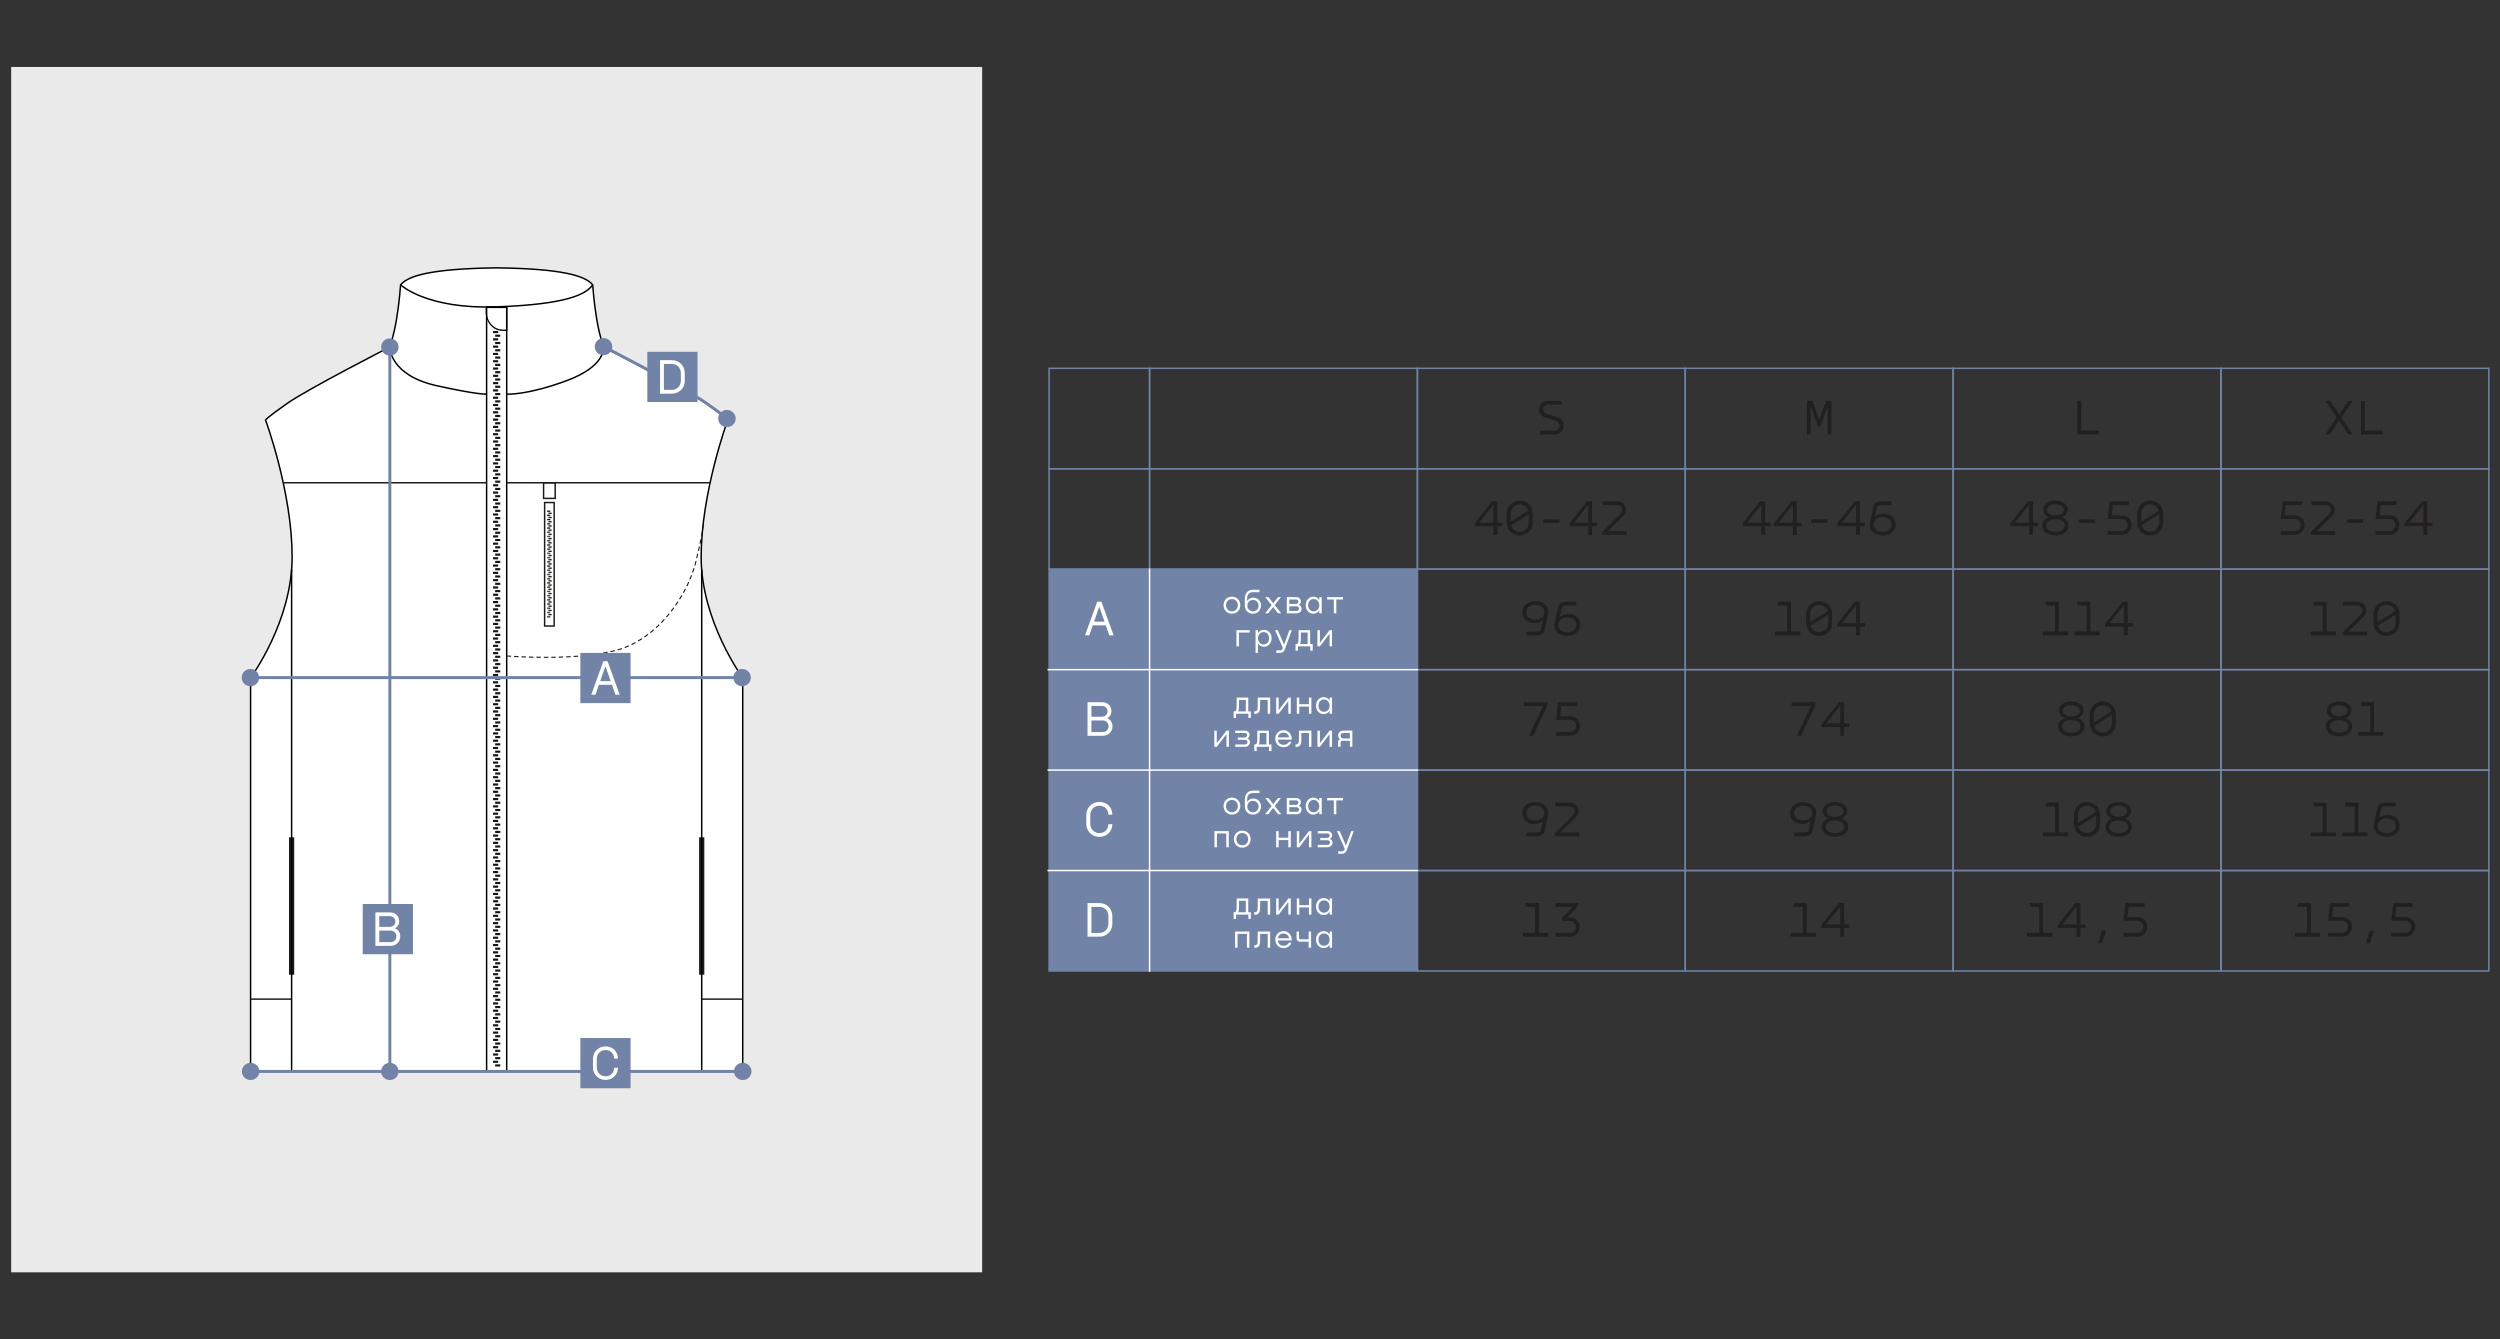 <?xml version="1.0" encoding="UTF-8"?> <svg xmlns="http://www.w3.org/2000/svg" id="_Слой_1" data-name="Слой_1" version="1.1" viewBox="0 0 1680 900"><rect x="0" y="0" width="1680" height="900" fill="#333333" stroke="none"/><defs><style> .st0 { fill: #221f1f; } .st1, .st2 { stroke: #000; } .st1, .st2, .st3, .st4, .st5, .st6, .st7, .st8 { stroke-miterlimit: 10; } .st1, .st3, .st4, .st5, .st7, .st8 { fill: none; } .st9, .st2 { fill: #fff; } .st3 { stroke: #fff; } .st4, .st6, .st8 { stroke: #7184a8; } .st10 { fill: #1d1c1a; } .st5, .st7 { stroke: #1d1c1a; } .st6, .st11 { fill: #7184a8; } .st7 { stroke-dasharray: 3 2; stroke-width: .75px; } .st12 { fill: #121617; } .st13 { fill: #eaeaea; } .st8 { stroke-width: 2px; } </style></defs><rect class="st13" x="7.5" y="45" width="652.5" height="810"></rect><g><path class="st2" d="M499.11,455.44v264.56h-165.36s-165.36,0-165.36,0v-264.56s27.92-37.54,27.92-81.19-17.87-92-17.87-92c0,0,0-.89,14.19-10.91,14.21-10.02,69.34-38.15,69.34-38.15,0,0,2.5-6.96,4.46-18.38,1.94-11.41,2.77-23.39,2.77-23.39,4.75-5.85,19.5-10.86,64.54-11.42,45.04.56,59.79,5.57,64.54,11.42,0,0,.83,11.98,2.77,23.39,1.96,11.42,4.46,18.38,4.46,18.38,0,0,55.13,28.13,69.34,38.15,14.19,10.02,14.19,10.91,14.19,10.91,0,0-17.87,48.69-17.87,92s27.92,81.19,27.92,81.19Z"></path><path class="st1" d="M269.22,191.45s17.4,16.43,64.53,14.76c47.13-1.67,60.08-8.38,64.54-14.79"></path><rect class="st1" x="327" y="206.33" width="13.5" height="513.56"></rect><path d="M337.9,222.42c-.61,0-1.22-.06-1.79-.17-.44-.08-.86-.17-1.27-.31-.41-.09-.73-.21-1.03-.36-.23-.09-.43-.17-.63-.28-.28-.12-.51-.26-.74-.4-.26-.15-.48-.29-.68-.42-.21-.13-.41-.28-.6-.46-.31-.22-.56-.43-.79-.68-.33-.3-.62-.61-.88-.91-.15-.16-.26-.31-.38-.45l-.18-.23c-.4-.54-.77-1.13-1.12-1.8-.21-.39-.39-.78-.6-1.32-.4-1.06-.66-2.13-.76-3.24-.03-.27-.05-.51-.05-.75-.03-.15-.03-.28-.03-.38v-4.23l3.5.08c.66,0,1.31,0,1.96.01.65,0,1.3.01,1.96.01s1.28,0,1.92-.01c.63,0,1.25-.01,1.87-.01l3.38-.08v16.39h-3.06ZM327.2,209.98c0,3.53,1.55,6.91,4.14,9.06.41.39.86.73,1.38,1.04,1.13.62,2.24,1.04,3.3,1.23.61.12,1.24.18,1.88.18h2.26v-14.48h-.32c-.51,0-1.03,0-1.54.01-.48,0-1.99.03-1.99.03-.06,0-.12,0-.18,0-.83.03-1.57.03-2.31.03h-.92c-.64,0-1.33,0-2-.03h-.2c-1.04,0-2.11,0-3.16-.03h-.33s0,2.98,0,2.98Z"></path><rect class="st5" x="365.98" y="337.71" width="6.42" height="82.98"></rect><g><polygon class="st10" points="367.64 343.05 367.64 343.51 367.64 343.97 369.82 343.97 369.82 343.51 369.82 343.05 367.64 343.05"></polygon><rect class="st10" x="368.55" y="344.47" width="2.17" height=".91"></rect><polygon class="st10" points="367.64 345.89 367.64 346.35 367.64 346.8 369.82 346.8 369.82 346.35 369.82 345.89 367.64 345.89"></polygon><rect class="st10" x="368.55" y="347.31" width="2.17" height=".91"></rect><polygon class="st10" points="367.64 348.73 367.64 349.19 367.64 349.64 369.82 349.64 369.82 349.19 369.82 348.73 367.64 348.73"></polygon><rect class="st10" x="367.64" y="351.57" width="2.17" height=".46"></rect><rect class="st10" x="368.55" y="350.15" width="2.17" height=".91"></rect><rect class="st10" x="367.64" y="352.02" width="2.17" height=".46"></rect><rect class="st10" x="367.64" y="354.4" width="2.17" height=".46"></rect><rect class="st10" x="368.55" y="352.99" width="2.17" height=".91"></rect><rect class="st10" x="367.64" y="354.86" width="2.17" height=".46"></rect><rect class="st10" x="367.64" y="357.24" width="2.17" height=".46"></rect><rect class="st10" x="368.55" y="355.82" width="2.17" height=".91"></rect><rect class="st10" x="367.64" y="357.7" width="2.17" height=".46"></rect><rect class="st10" x="367.64" y="360.08" width="2.17" height=".46"></rect><rect class="st10" x="368.55" y="358.66" width="2.17" height=".91"></rect><rect class="st10" x="367.64" y="360.54" width="2.17" height=".46"></rect><rect class="st10" x="368.55" y="361.5" width="2.17" height=".91"></rect><rect class="st10" x="367.64" y="362.92" width="2.17" height=".46"></rect><rect class="st10" x="367.64" y="363.38" width="2.17" height=".46"></rect><rect class="st10" x="367.64" y="365.76" width="2.17" height=".46"></rect><rect class="st10" x="368.55" y="364.34" width="2.17" height=".91"></rect><rect class="st10" x="367.64" y="366.21" width="2.17" height=".46"></rect><rect class="st10" x="367.64" y="368.59" width="2.17" height=".46"></rect><rect class="st10" x="368.55" y="367.18" width="2.17" height=".91"></rect><rect class="st10" x="367.64" y="369.05" width="2.17" height=".46"></rect><rect class="st10" x="367.64" y="371.43" width="2.17" height=".46"></rect><rect class="st10" x="368.55" y="370.02" width="2.17" height=".91"></rect><rect class="st10" x="367.64" y="371.89" width="2.17" height=".46"></rect><rect class="st10" x="367.64" y="374.27" width="2.17" height=".46"></rect><rect class="st10" x="368.55" y="372.85" width="2.17" height=".91"></rect><rect class="st10" x="367.64" y="374.73" width="2.17" height=".46"></rect><rect class="st10" x="367.64" y="377.11" width="2.17" height=".46"></rect><rect class="st10" x="368.55" y="375.69" width="2.17" height=".91"></rect><rect class="st10" x="367.64" y="377.57" width="2.17" height=".46"></rect><rect class="st10" x="367.64" y="379.95" width="2.17" height=".46"></rect><rect class="st10" x="368.55" y="378.53" width="2.17" height=".91"></rect><rect class="st10" x="367.64" y="380.4" width="2.17" height=".46"></rect><rect class="st10" x="367.64" y="382.78" width="2.17" height=".46"></rect><rect class="st10" x="368.55" y="381.37" width="2.17" height=".91"></rect><rect class="st10" x="367.64" y="383.24" width="2.17" height=".46"></rect><rect class="st10" x="367.64" y="385.62" width="2.17" height=".46"></rect><rect class="st10" x="368.55" y="384.2" width="2.17" height=".91"></rect><rect class="st10" x="367.64" y="386.08" width="2.17" height=".46"></rect><rect class="st10" x="367.64" y="388.46" width="2.17" height=".46"></rect><rect class="st10" x="368.55" y="387.04" width="2.17" height=".91"></rect><rect class="st10" x="367.64" y="388.92" width="2.17" height=".46"></rect><rect class="st10" x="367.64" y="391.3" width="2.17" height=".46"></rect><rect class="st10" x="368.55" y="389.88" width="2.17" height=".91"></rect><rect class="st10" x="367.64" y="391.75" width="2.17" height=".46"></rect><rect class="st10" x="367.64" y="394.13" width="2.17" height=".46"></rect><rect class="st10" x="368.55" y="392.72" width="2.17" height=".91"></rect><rect class="st10" x="367.64" y="394.59" width="2.17" height=".46"></rect><rect class="st10" x="367.64" y="396.97" width="2.17" height=".46"></rect><rect class="st10" x="368.55" y="395.56" width="2.17" height=".91"></rect><rect class="st10" x="367.64" y="397.43" width="2.17" height=".46"></rect><rect class="st10" x="367.64" y="399.81" width="2.17" height=".46"></rect><rect class="st10" x="368.55" y="398.39" width="2.17" height=".91"></rect><rect class="st10" x="367.64" y="400.27" width="2.17" height=".46"></rect><rect class="st10" x="367.64" y="402.65" width="2.17" height=".46"></rect><rect class="st10" x="368.55" y="401.23" width="2.17" height=".91"></rect><rect class="st10" x="367.64" y="403.11" width="2.17" height=".46"></rect><rect class="st10" x="368.55" y="404.07" width="2.17" height=".91"></rect><rect class="st10" x="367.64" y="405.49" width="2.17" height=".46"></rect><rect class="st10" x="367.64" y="405.95" width="2.17" height=".46"></rect><rect class="st10" x="367.64" y="408.33" width="2.17" height=".46"></rect><rect class="st10" x="368.55" y="406.91" width="2.17" height=".91"></rect><rect class="st10" x="367.64" y="408.78" width="2.17" height=".46"></rect><rect class="st10" x="367.64" y="411.16" width="2.17" height=".46"></rect><rect class="st10" x="368.55" y="409.75" width="2.17" height=".91"></rect><rect class="st10" x="367.64" y="411.62" width="2.17" height=".46"></rect><rect class="st10" x="367.64" y="414" width="2.17" height=".46"></rect><rect class="st10" x="368.55" y="412.58" width="2.17" height=".91"></rect><rect class="st10" x="367.64" y="414.46" width="2.17" height=".46"></rect></g><path class="st1" d="M261.98,233.22s-.52,18.94,31.92,26.08c28.07,6.17,33.1,5.54,33.1,5.54"></path><path class="st1" d="M405.52,233.19s2.12,12.7-24.85,22.66c-26.97,9.96-40.17,9.01-40.17,9.01"></path><line class="st5" x1="190.45" y1="324.42" x2="327" y2="324.42"></line><line class="st5" x1="340.48" y1="324.42" x2="477.2" y2="324.42"></line><rect class="st5" x="365.29" y="324.42" width="7.8" height="10.5"></rect><line class="st5" x1="168.4" y1="671.41" x2="195.96" y2="671.41"></line><path class="st7" d="M340.48,440.82s45.32,3.7,73.54-3.78c28.22-7.49,48.24-37.12,53.7-59.89,5.46-22.77,4.86-25.12,4.86-25.12"></path><rect class="st10" x="194.2" y="562.67" width="3.52" height="92.34"></rect><rect class="st10" x="469.79" y="562.67" width="3.52" height="92.34"></rect><line class="st1" x1="195.96" y1="720" x2="195.96" y2="382.77"></line><line class="st5" x1="499.11" y1="671.41" x2="471.54" y2="671.41"></line><line class="st1" x1="471.54" y1="720" x2="471.54" y2="382.77"></line><g><polygon class="st12" points="331.32 242.04 331.32 242.76 331.32 243.48 334.75 243.48 334.75 242.76 334.75 242.04 331.32 242.04"></polygon><rect class="st12" x="332.75" y="244.49" width="3.43" height="1.44"></rect><polygon class="st12" points="331.32 246.94 331.32 247.66 331.32 248.38 334.75 248.38 334.75 247.66 334.75 246.94 331.32 246.94"></polygon><rect class="st12" x="332.75" y="249.39" width="3.43" height="1.44"></rect><polygon class="st12" points="331.32 251.84 331.32 252.56 331.32 253.29 334.75 253.29 334.75 252.56 334.75 251.84 331.32 251.84"></polygon><rect class="st12" x="332.75" y="254.3" width="3.43" height="1.44"></rect><polygon class="st12" points="331.32 256.75 331.32 257.47 331.32 258.19 334.75 258.19 334.75 257.47 334.75 256.75 331.32 256.75"></polygon><rect class="st12" x="332.75" y="259.2" width="3.43" height="1.44"></rect><polygon class="st12" points="331.32 261.65 331.32 262.37 331.32 262.37 331.32 263.09 334.75 263.09 334.75 262.37 334.75 262.37 334.75 261.65 331.32 261.65"></polygon><rect class="st12" x="332.75" y="264.1" width="3.43" height="1.44"></rect><polygon class="st12" points="331.32 266.55 331.32 267.28 331.32 268 334.75 268 334.75 267.28 334.75 266.55 331.32 266.55"></polygon><rect class="st12" x="332.75" y="269.01" width="3.43" height="1.44"></rect><polygon class="st12" points="331.32 271.46 331.32 272.18 331.32 272.18 331.32 272.9 334.75 272.9 334.75 272.18 334.75 272.18 334.75 271.46 331.32 271.46"></polygon><rect class="st12" x="332.75" y="273.91" width="3.43" height="1.44"></rect><polygon class="st12" points="331.32 222.42 331.32 223.14 331.32 223.14 331.32 223.86 334.75 223.86 334.75 223.14 334.75 223.14 334.75 222.42 331.32 222.42"></polygon><rect class="st12" x="332.75" y="224.87" width="3.43" height="1.44"></rect><polygon class="st12" points="331.32 227.32 331.32 228.04 331.32 228.77 334.75 228.77 334.75 228.04 334.75 227.32 331.32 227.32"></polygon><rect class="st12" x="332.75" y="229.78" width="3.43" height="1.44"></rect><polygon class="st12" points="331.32 232.23 331.32 232.95 331.32 232.95 331.32 233.67 334.75 233.67 334.75 232.95 334.75 232.95 334.75 232.23 331.32 232.23"></polygon><rect class="st12" x="332.75" y="234.68" width="3.43" height="1.44"></rect><polygon class="st12" points="331.32 237.13 331.32 237.85 331.32 238.57 334.75 238.57 334.75 237.85 334.75 237.13 331.32 237.13"></polygon><rect class="st12" x="332.75" y="239.58" width="3.43" height="1.44"></rect><polygon class="st12" points="331.32 276.36 331.32 277.08 331.32 277.8 334.75 277.8 334.75 277.08 334.75 276.36 331.32 276.36"></polygon><rect class="st12" x="332.75" y="278.81" width="3.43" height="1.44"></rect><polygon class="st12" points="331.32 281.27 331.32 281.99 331.32 282.71 334.75 282.71 334.75 281.99 334.75 281.27 331.32 281.27"></polygon><rect class="st12" x="332.75" y="283.72" width="3.43" height="1.44"></rect><polygon class="st12" points="331.32 286.17 331.32 286.89 331.32 287.61 334.75 287.61 334.75 286.89 334.75 286.17 331.32 286.17"></polygon><rect class="st12" x="332.75" y="288.62" width="3.43" height="1.44"></rect><polygon class="st12" points="331.32 291.07 331.32 291.8 331.32 292.52 334.75 292.52 334.75 291.8 334.75 291.07 331.32 291.07"></polygon><rect class="st12" x="332.75" y="293.53" width="3.43" height="1.44"></rect><polygon class="st12" points="331.32 295.98 331.32 296.7 331.32 296.7 331.32 297.42 334.75 297.42 334.75 296.7 334.75 296.7 334.75 295.98 331.32 295.98"></polygon><rect class="st12" x="332.75" y="298.43" width="3.43" height="1.44"></rect><polygon class="st12" points="331.32 300.88 331.32 301.6 331.32 302.32 334.75 302.32 334.75 301.6 334.75 300.88 331.32 300.88"></polygon><rect class="st12" x="332.75" y="303.33" width="3.43" height="1.44"></rect><polygon class="st12" points="331.32 305.79 331.32 306.51 331.32 307.23 334.75 307.23 334.75 306.51 334.75 305.79 331.32 305.79"></polygon><rect class="st12" x="332.75" y="308.24" width="3.43" height="1.44"></rect><polygon class="st12" points="331.32 310.69 331.32 311.41 331.32 312.13 334.75 312.13 334.75 311.41 334.75 310.69 331.32 310.69"></polygon><rect class="st12" x="332.75" y="313.14" width="3.43" height="1.44"></rect><polygon class="st12" points="331.32 315.59 331.32 316.31 331.32 317.04 334.75 317.04 334.75 316.31 334.75 315.59 331.32 315.59"></polygon><rect class="st12" x="332.75" y="318.05" width="3.43" height="1.44"></rect><polygon class="st12" points="331.32 320.5 331.32 321.22 331.32 321.94 334.75 321.94 334.75 321.22 334.75 320.5 331.32 320.5"></polygon><rect class="st12" x="332.75" y="322.95" width="3.43" height="1.44"></rect><polygon class="st12" points="331.32 325.4 331.32 326.12 331.32 326.12 331.32 326.84 334.75 326.84 334.75 326.12 334.75 326.12 334.75 325.4 331.32 325.4"></polygon><rect class="st12" x="332.75" y="327.85" width="3.43" height="1.44"></rect><polygon class="st12" points="331.32 330.31 331.32 331.03 331.32 331.75 334.75 331.75 334.75 331.03 334.75 330.31 331.32 330.31"></polygon><rect class="st12" x="332.75" y="332.76" width="3.43" height="1.44"></rect><polygon class="st12" points="331.32 335.21 331.32 335.93 331.32 336.65 334.75 336.65 334.75 335.93 334.75 335.21 331.32 335.21"></polygon><rect class="st12" x="332.75" y="337.66" width="3.43" height="1.44"></rect><polygon class="st12" points="331.32 340.11 331.32 340.83 331.32 341.56 334.75 341.56 334.75 340.83 334.75 340.11 331.32 340.11"></polygon><rect class="st12" x="332.75" y="342.56" width="3.43" height="1.44"></rect><polygon class="st12" points="331.32 345.02 331.32 345.74 331.32 346.46 334.75 346.46 334.75 345.74 334.75 345.02 331.32 345.02"></polygon><rect class="st12" x="332.75" y="347.47" width="3.43" height="1.44"></rect><polygon class="st12" points="331.32 349.92 331.32 350.64 331.32 351.36 334.75 351.36 334.75 350.64 334.75 349.92 331.32 349.92"></polygon><rect class="st12" x="332.75" y="352.37" width="3.43" height="1.44"></rect><polygon class="st12" points="331.32 354.82 331.32 355.55 331.32 356.27 334.75 356.27 334.75 355.55 334.75 354.82 331.32 354.82"></polygon><polygon class="st12" points="331.32 374.44 331.32 375.16 331.32 375.88 334.75 375.88 334.75 375.16 334.75 374.44 331.32 374.44"></polygon><rect class="st12" x="332.75" y="376.89" width="3.43" height="1.44"></rect><polygon class="st12" points="331.32 379.34 331.32 380.07 331.32 380.79 334.75 380.79 334.75 380.07 334.75 379.34 331.32 379.34"></polygon><rect class="st12" x="332.75" y="381.8" width="3.43" height="1.44"></rect><polygon class="st12" points="331.32 384.25 331.32 384.97 331.32 385.69 334.75 385.69 334.75 384.97 334.75 384.25 331.32 384.25"></polygon><rect class="st12" x="332.75" y="386.7" width="3.43" height="1.44"></rect><polygon class="st12" points="331.32 389.15 331.32 389.87 331.32 390.59 334.75 390.59 334.75 389.87 334.75 389.15 331.32 389.15"></polygon><rect class="st12" x="332.75" y="391.6" width="3.43" height="1.44"></rect><polygon class="st12" points="331.32 394.06 331.32 394.78 331.32 394.78 331.32 395.5 334.75 395.5 334.75 394.78 334.75 394.78 334.75 394.06 331.32 394.06"></polygon><rect class="st12" x="332.75" y="396.51" width="3.43" height="1.44"></rect><polygon class="st12" points="331.32 398.96 331.32 399.68 331.32 400.4 334.75 400.4 334.75 399.68 334.75 398.96 331.32 398.96"></polygon><rect class="st12" x="332.75" y="401.41" width="3.43" height="1.44"></rect><polygon class="st12" points="331.32 403.86 331.32 404.58 331.32 404.58 331.32 405.31 334.75 405.31 334.75 404.58 334.75 404.58 334.75 403.86 331.32 403.86"></polygon><rect class="st12" x="332.75" y="406.32" width="3.43" height="1.44"></rect><rect class="st12" x="332.75" y="357.28" width="3.43" height="1.44"></rect><polygon class="st12" points="331.32 359.73 331.32 360.45 331.32 361.17 334.75 361.17 334.75 360.45 334.75 359.73 331.32 359.73"></polygon><rect class="st12" x="332.75" y="362.18" width="3.43" height="1.44"></rect><polygon class="st12" points="331.32 364.63 331.32 365.35 331.32 365.35 331.32 366.07 334.75 366.07 334.75 365.35 334.75 365.35 334.75 364.63 331.32 364.63"></polygon><rect class="st12" x="332.75" y="367.08" width="3.43" height="1.44"></rect><polygon class="st12" points="331.32 369.54 331.32 370.26 331.32 370.98 334.75 370.98 334.75 370.26 334.75 369.54 331.32 369.54"></polygon><rect class="st12" x="332.75" y="371.99" width="3.43" height="1.44"></rect><polygon class="st12" points="331.32 408.77 331.32 409.49 331.32 410.21 334.75 410.21 334.75 409.49 334.75 408.77 331.32 408.77"></polygon><rect class="st12" x="332.75" y="411.22" width="3.43" height="1.44"></rect><polygon class="st12" points="331.32 413.67 331.32 414.39 331.32 415.11 334.75 415.11 334.75 414.39 334.75 413.67 331.32 413.67"></polygon><rect class="st12" x="332.75" y="416.12" width="3.43" height="1.44"></rect><polygon class="st12" points="331.32 418.57 331.32 419.3 331.32 420.02 334.75 420.02 334.75 419.3 334.75 418.57 331.32 418.57"></polygon><rect class="st12" x="332.75" y="421.03" width="3.43" height="1.44"></rect><polygon class="st12" points="331.32 423.48 331.32 424.2 331.32 424.92 334.75 424.92 334.75 424.2 334.75 423.48 331.32 423.48"></polygon><rect class="st12" x="332.75" y="425.93" width="3.43" height="1.44"></rect><polygon class="st12" points="331.32 428.38 331.32 429.1 331.32 429.1 331.32 429.83 334.75 429.83 334.75 429.1 334.75 429.1 334.75 428.38 331.32 428.38"></polygon><rect class="st12" x="332.75" y="430.83" width="3.43" height="1.44"></rect><polygon class="st12" points="331.32 433.29 331.32 434.01 331.32 434.73 334.75 434.73 334.75 434.01 334.75 433.29 331.32 433.29"></polygon><rect class="st12" x="332.75" y="435.74" width="3.43" height="1.44"></rect><polygon class="st12" points="331.32 438.19 331.32 438.91 331.32 439.63 334.75 439.63 334.75 438.91 334.75 438.19 331.32 438.19"></polygon><rect class="st12" x="332.75" y="440.64" width="3.43" height="1.44"></rect><polygon class="st12" points="331.32 443.09 331.32 443.82 331.32 444.54 334.75 444.54 334.75 443.82 334.75 443.09 331.32 443.09"></polygon><rect class="st12" x="332.75" y="445.55" width="3.43" height="1.44"></rect><polygon class="st12" points="331.32 448 331.32 448.72 331.32 449.44 334.75 449.44 334.75 448.72 334.75 448 331.32 448"></polygon><rect class="st12" x="332.75" y="450.45" width="3.43" height="1.44"></rect><polygon class="st12" points="331.32 452.9 331.32 453.62 331.32 454.34 334.75 454.34 334.75 453.62 334.75 452.9 331.32 452.9"></polygon><rect class="st12" x="332.75" y="455.35" width="3.43" height="1.44"></rect><polygon class="st12" points="331.32 457.81 331.32 458.53 331.32 458.53 331.32 459.25 334.75 459.25 334.75 458.53 334.75 458.53 334.75 457.81 331.32 457.81"></polygon><rect class="st12" x="332.75" y="460.26" width="3.43" height="1.44"></rect><polygon class="st12" points="331.32 462.71 331.32 463.43 331.32 464.15 334.75 464.15 334.75 463.43 334.75 462.71 331.32 462.71"></polygon><rect class="st12" x="332.75" y="465.16" width="3.43" height="1.44"></rect><polygon class="st12" points="331.32 467.61 331.32 468.33 331.32 469.06 334.75 469.06 334.75 468.33 334.75 467.61 331.32 467.61"></polygon><rect class="st12" x="332.75" y="470.07" width="3.43" height="1.44"></rect><polygon class="st12" points="331.32 472.52 331.32 473.24 331.32 473.96 334.75 473.96 334.75 473.24 334.75 472.52 331.32 472.52"></polygon><rect class="st12" x="332.75" y="474.97" width="3.43" height="1.44"></rect><polygon class="st12" points="331.32 477.42 331.32 478.14 331.32 478.86 334.75 478.86 334.75 478.14 334.75 477.42 331.32 477.42"></polygon><rect class="st12" x="332.75" y="479.87" width="3.43" height="1.44"></rect><polygon class="st12" points="331.32 482.33 331.32 483.05 331.32 483.77 334.75 483.77 334.75 483.05 334.75 482.33 331.32 482.33"></polygon><rect class="st12" x="332.75" y="484.78" width="3.43" height="1.44"></rect><polygon class="st12" points="331.32 487.23 331.32 487.95 331.32 488.67 334.75 488.67 334.75 487.95 334.75 487.23 331.32 487.23"></polygon><polygon class="st12" points="331.32 501.94 331.32 502.66 331.32 503.38 334.75 503.38 334.75 502.66 334.75 501.94 331.32 501.94"></polygon><rect class="st12" x="332.75" y="504.39" width="3.43" height="1.44"></rect><polygon class="st12" points="331.32 506.84 331.32 507.57 331.32 508.29 334.75 508.29 334.75 507.57 334.75 506.84 331.32 506.84"></polygon><rect class="st12" x="332.75" y="509.3" width="3.43" height="1.44"></rect><polygon class="st12" points="331.32 511.75 331.32 512.47 331.32 513.19 334.75 513.19 334.75 512.47 334.75 511.75 331.32 511.75"></polygon><rect class="st12" x="332.75" y="514.2" width="3.43" height="1.44"></rect><polygon class="st12" points="331.32 516.65 331.32 517.37 331.32 518.09 334.75 518.09 334.75 517.37 334.75 516.65 331.32 516.65"></polygon><rect class="st12" x="332.75" y="519.1" width="3.43" height="1.44"></rect><polygon class="st12" points="331.32 521.56 331.32 522.28 331.32 522.28 331.32 523 334.75 523 334.75 522.28 334.75 522.28 334.75 521.56 331.32 521.56"></polygon><rect class="st12" x="332.75" y="524.01" width="3.43" height="1.44"></rect><polygon class="st12" points="331.32 526.46 331.32 527.18 331.32 527.9 334.75 527.9 334.75 527.18 334.75 526.46 331.32 526.46"></polygon><rect class="st12" x="332.75" y="528.91" width="3.43" height="1.44"></rect><polygon class="st12" points="331.32 531.36 331.32 532.09 331.32 532.09 331.32 532.81 334.75 532.81 334.75 532.09 334.75 532.09 334.75 531.36 331.32 531.36"></polygon><rect class="st12" x="332.75" y="533.82" width="3.43" height="1.44"></rect><rect class="st12" x="332.75" y="489.68" width="3.43" height="1.44"></rect><polygon class="st12" points="331.32 492.13 331.32 492.85 331.32 492.85 331.32 493.58 334.75 493.58 334.75 492.85 334.75 492.85 334.75 492.13 331.32 492.13"></polygon><rect class="st12" x="332.75" y="494.59" width="3.43" height="1.44"></rect><polygon class="st12" points="331.32 497.04 331.32 497.76 331.32 498.48 334.75 498.48 334.75 497.76 334.75 497.04 331.32 497.04"></polygon><rect class="st12" x="332.75" y="499.49" width="3.43" height="1.44"></rect><polygon class="st12" points="331.32 536.27 331.32 536.99 331.32 537.71 334.75 537.71 334.75 536.99 334.75 536.27 331.32 536.27"></polygon><rect class="st12" x="332.75" y="538.72" width="3.43" height="1.44"></rect><polygon class="st12" points="331.32 541.17 331.32 541.89 331.32 542.61 334.75 542.61 334.75 541.89 334.75 541.17 331.32 541.17"></polygon><rect class="st12" x="332.75" y="543.62" width="3.43" height="1.44"></rect><polygon class="st12" points="331.32 546.08 331.32 546.8 331.32 547.52 334.75 547.52 334.75 546.8 334.75 546.08 331.32 546.08"></polygon><rect class="st12" x="332.75" y="548.53" width="3.43" height="1.44"></rect><polygon class="st12" points="331.32 550.98 331.32 551.7 331.32 552.42 334.75 552.42 334.75 551.7 334.75 550.98 331.32 550.98"></polygon><rect class="st12" x="332.75" y="553.43" width="3.43" height="1.44"></rect><polygon class="st12" points="331.32 555.88 331.32 556.6 331.32 556.6 331.32 557.33 334.75 557.33 334.75 556.6 334.75 556.6 334.75 555.88 331.32 555.88"></polygon><rect class="st12" x="332.75" y="558.34" width="3.43" height="1.44"></rect><polygon class="st12" points="331.32 560.79 331.32 561.51 331.32 562.23 334.75 562.23 334.75 561.51 334.75 560.79 331.32 560.79"></polygon><rect class="st12" x="332.75" y="563.24" width="3.43" height="1.44"></rect><polygon class="st12" points="331.32 565.69 331.32 566.41 331.32 567.13 334.75 567.13 334.75 566.41 334.75 565.69 331.32 565.69"></polygon><rect class="st12" x="332.75" y="568.14" width="3.43" height="1.44"></rect><polygon class="st12" points="331.32 570.6 331.32 571.32 331.32 572.04 334.75 572.04 334.75 571.32 334.75 570.6 331.32 570.6"></polygon><rect class="st12" x="332.75" y="573.05" width="3.43" height="1.44"></rect><polygon class="st12" points="331.32 575.5 331.32 576.22 331.32 576.94 334.75 576.94 334.75 576.22 334.75 575.5 331.32 575.5"></polygon><rect class="st12" x="332.75" y="577.95" width="3.43" height="1.44"></rect><polygon class="st12" points="331.32 580.4 331.32 581.12 331.32 581.85 334.75 581.85 334.75 581.12 334.75 580.4 331.32 580.4"></polygon><rect class="st12" x="332.75" y="582.85" width="3.43" height="1.44"></rect><polygon class="st12" points="331.32 585.31 331.32 586.03 331.32 586.03 331.32 586.75 334.75 586.75 334.75 586.03 334.75 586.03 334.75 585.31 331.32 585.31"></polygon><rect class="st12" x="332.75" y="587.76" width="3.43" height="1.44"></rect><polygon class="st12" points="331.32 590.21 331.32 590.93 331.32 591.65 334.75 591.65 334.75 590.93 334.75 590.21 331.32 590.21"></polygon><rect class="st12" x="332.75" y="592.66" width="3.43" height="1.44"></rect><polygon class="st12" points="331.32 595.11 331.32 595.84 331.32 596.56 334.75 596.56 334.75 595.84 334.75 595.11 331.32 595.11"></polygon><rect class="st12" x="332.75" y="597.57" width="3.43" height="1.44"></rect><polygon class="st12" points="331.32 600.02 331.32 600.74 331.32 601.46 334.75 601.46 334.75 600.74 334.75 600.02 331.32 600.02"></polygon><rect class="st12" x="332.75" y="602.47" width="3.43" height="1.44"></rect><polygon class="st12" points="331.32 604.92 331.32 605.64 331.32 606.36 334.75 606.36 334.75 605.64 334.75 604.92 331.32 604.92"></polygon><rect class="st12" x="332.75" y="607.37" width="3.43" height="1.44"></rect><polygon class="st12" points="331.32 609.83 331.32 610.55 331.32 611.27 334.75 611.27 334.75 610.55 334.75 609.83 331.32 609.83"></polygon><rect class="st12" x="332.75" y="612.28" width="3.43" height="1.44"></rect><polygon class="st12" points="331.32 614.73 331.32 615.45 331.32 616.17 334.75 616.17 334.75 615.45 334.75 614.73 331.32 614.73"></polygon><polygon class="st12" points="331.32 624.54 331.32 625.26 331.32 625.98 334.75 625.98 334.75 625.26 334.75 624.54 331.32 624.54"></polygon><rect class="st12" x="332.75" y="626.99" width="3.43" height="1.44"></rect><polygon class="st12" points="331.32 629.44 331.32 630.16 331.32 630.88 334.75 630.88 334.75 630.16 334.75 629.44 331.32 629.44"></polygon><rect class="st12" x="332.75" y="631.89" width="3.43" height="1.44"></rect><polygon class="st12" points="331.32 634.35 331.32 635.07 331.32 635.79 334.75 635.79 334.75 635.07 334.75 634.35 331.32 634.35"></polygon><rect class="st12" x="332.75" y="636.8" width="3.43" height="1.44"></rect><polygon class="st12" points="331.32 639.25 331.32 639.97 331.32 640.69 334.75 640.69 334.75 639.97 334.75 639.25 331.32 639.25"></polygon><rect class="st12" x="332.75" y="641.7" width="3.43" height="1.44"></rect><polygon class="st12" points="331.32 644.15 331.32 644.87 331.32 644.87 331.32 645.6 334.75 645.6 334.75 644.87 334.75 644.87 334.75 644.15 331.32 644.15"></polygon><rect class="st12" x="332.75" y="646.61" width="3.43" height="1.44"></rect><polygon class="st12" points="331.32 649.06 331.32 649.78 331.32 650.5 334.75 650.5 334.75 649.78 334.75 649.06 331.32 649.06"></polygon><rect class="st12" x="332.75" y="651.51" width="3.43" height="1.44"></rect><polygon class="st12" points="331.32 653.96 331.32 654.68 331.32 654.68 331.32 655.4 334.75 655.4 334.75 654.68 334.75 654.68 334.75 653.96 331.32 653.96"></polygon><rect class="st12" x="332.75" y="656.41" width="3.43" height="1.44"></rect><rect class="st12" x="332.75" y="617.18" width="3.43" height="1.44"></rect><polygon class="st12" points="331.32 619.63 331.32 620.36 331.32 621.08 334.75 621.08 334.75 620.36 334.75 619.63 331.32 619.63"></polygon><rect class="st12" x="332.75" y="622.09" width="3.43" height="1.44"></rect><polygon class="st12" points="331.32 658.86 331.32 659.59 331.32 660.31 334.75 660.31 334.75 659.59 334.75 658.86 331.32 658.86"></polygon><rect class="st12" x="332.75" y="661.32" width="3.43" height="1.44"></rect><polygon class="st12" points="331.32 663.77 331.32 664.49 331.32 665.21 334.75 665.21 334.75 664.49 334.75 663.77 331.32 663.77"></polygon><rect class="st12" x="332.75" y="666.22" width="3.43" height="1.44"></rect><polygon class="st12" points="331.32 668.67 331.32 669.39 331.32 670.12 334.75 670.12 334.75 669.39 334.75 668.67 331.32 668.67"></polygon><rect class="st12" x="332.75" y="671.12" width="3.43" height="1.44"></rect><polygon class="st12" points="331.32 673.58 331.32 674.3 331.32 675.02 334.75 675.02 334.75 674.3 334.75 673.58 331.32 673.58"></polygon><rect class="st12" x="332.75" y="676.03" width="3.43" height="1.44"></rect><polygon class="st12" points="331.32 678.48 331.32 679.2 331.32 679.2 331.32 679.92 334.75 679.92 334.75 679.2 334.75 679.2 334.75 678.48 331.32 678.48"></polygon><rect class="st12" x="332.75" y="680.93" width="3.43" height="1.44"></rect><polygon class="st12" points="331.32 683.38 331.32 684.11 331.32 684.83 334.75 684.83 334.75 684.11 334.75 683.38 331.32 683.38"></polygon><rect class="st12" x="332.75" y="685.84" width="3.43" height="1.44"></rect><polygon class="st12" points="331.32 688.29 331.32 689.01 331.32 689.73 334.75 689.73 334.75 689.01 334.75 688.29 331.32 688.29"></polygon><rect class="st12" x="332.75" y="690.74" width="3.43" height="1.44"></rect><polygon class="st12" points="331.32 693.19 331.32 693.91 331.32 694.63 334.75 694.63 334.75 693.91 334.75 693.19 331.32 693.19"></polygon><rect class="st12" x="332.75" y="695.64" width="3.43" height="1.44"></rect><polygon class="st12" points="331.32 698.1 331.32 698.82 331.32 699.54 334.75 699.54 334.75 698.82 334.75 698.1 331.32 698.1"></polygon><rect class="st12" x="332.75" y="700.55" width="3.43" height="1.44"></rect><polygon class="st12" points="331.32 703 331.32 703.72 331.32 703.72 331.32 704.44 334.75 704.44 334.75 703.72 334.75 703.72 334.75 703 331.32 703"></polygon><rect class="st12" x="332.75" y="705.45" width="3.43" height="1.44"></rect><polygon class="st12" points="331.32 707.9 331.32 708.62 331.32 709.35 334.75 709.35 334.75 708.62 334.75 707.9 331.32 707.9"></polygon><rect class="st12" x="332.75" y="710.36" width="3.43" height="1.44"></rect><polygon class="st12" points="331.32 712.81 331.32 713.53 331.32 714.25 334.75 714.25 334.75 713.53 334.75 712.81 331.32 712.81"></polygon><rect class="st12" x="332.75" y="715.26" width="3.43" height="1.44"></rect></g></g><line class="st8" x1="169.02" y1="455.35" x2="498.7" y2="455.35"></line><line class="st8" x1="261.98" y1="718.19" x2="261.98" y2="233.19"></line><ellipse class="st11" cx="261.98" cy="720" rx="5.88" ry="5.79"></ellipse><ellipse class="st11" cx="498.7" cy="455.35" rx="5.88" ry="5.79"></ellipse><ellipse class="st11" cx="168.27" cy="455.35" rx="5.88" ry="5.79"></ellipse><line class="st8" x1="168.39" y1="720" x2="499.19" y2="720"></line><ellipse class="st11" cx="499.11" cy="720" rx="5.88" ry="5.79"></ellipse><ellipse class="st11" cx="168.41" cy="720" rx="5.88" ry="5.79"></ellipse><ellipse class="st11" cx="261.98" cy="233.22" rx="5.88" ry="5.79"></ellipse><g><rect class="st11" x="390" y="438.75" width="33.75" height="33.75"></rect><path class="st9" d="M411.24,460.19h-8.77l-2.32,6.68h-2.85l8.16-22.5h2.82l8.16,22.5h-2.85l-2.35-6.68ZM410.37,457.71l-3.46-9.81h-.17l-3.39,9.81h7.02Z"></path></g><g><rect class="st11" x="390" y="697.56" width="33.75" height="33.75"></rect><path class="st9" d="M398.47,717.19v-5.5c0-4.88,3.62-8.5,8.47-8.5s8.28,3.46,8.31,8.18h-2.52c-.03-3.33-2.55-5.75-5.79-5.75-3.39,0-5.92,2.59-5.92,6.08v5.5c0,3.49,2.52,6.08,5.92,6.08s5.75-2.52,5.79-5.75h2.55c0,4.62-3.62,8.18-8.34,8.18s-8.47-3.62-8.47-8.5Z"></path></g><g><rect class="st11" x="243.75" y="607.5" width="33.75" height="33.75"></rect><path class="st9" d="M262.05,613.12c3.46,0,6.21,2.42,6.21,5.94,0,2.05-.97,3.76-2.79,4.73v.1c2.22.91,3.49,2.89,3.49,5.37,0,3.56-2.75,6.35-6.48,6.35h-10.21v-22.5h9.77ZM261.95,622.86c2.12,0,3.73-1.54,3.73-3.59,0-2.15-1.68-3.63-3.73-3.63h-7.09v7.22h7.09ZM262.49,633.11c2.22,0,3.86-1.61,3.86-3.83s-1.71-3.93-3.96-3.93h-7.52v7.76h7.62Z"></path></g><ellipse class="st11" cx="405.56" cy="232.95" rx="5.88" ry="5.79"></ellipse><ellipse class="st11" cx="488.51" cy="281.25" rx="5.88" ry="5.79"></ellipse><path class="st8" d="M405.56,232.94s55.13,28.13,69.34,38.15c14.19,10.02,14.19,10.91,14.19,10.91"></path><g><rect class="st11" x="435" y="236.41" width="33.75" height="33.75"></rect><path class="st9" d="M460.15,250.73l.03,5.1c.03,4.84-3.63,8.7-8.73,8.7h-7.89v-22.5h7.89c5.11,0,8.7,3.86,8.7,8.7ZM446.15,244.55v17.46h5.31c3.59,0,6.08-2.79,6.08-6.18v-5.1c0-3.36-2.49-6.18-6.08-6.18h-5.31Z"></path></g><g><rect class="st6" x="705" y="382.5" width="247.5" height="270"></rect><path class="st0" d="M1214.24,269.37h3.71l4.58,12.67,4.55-12.67h3.67v22.58h-2.6v-18.44h-.1l-4.79,13.25h-1.55l-4.79-13.28h-.1v18.47h-2.6v-22.58Z"></path><path class="st0" d="M1398.52,269.37v20.06h12.07v2.53h-14.66v-22.58h2.6Z"></path><polygon class="st4" points="1112.5 247.5 1092.5 247.5 1072.5 247.5 1052.5 247.5 1032.5 247.5 1012.5 247.5 992.5 247.5 972.5 247.5 952.5 247.5 952.5 270 952.5 292.5 952.5 315 972.5 315 992.5 315 1012.5 315 1032.5 315 1052.5 315 1072.5 315 1092.5 315 1112.5 315 1132.5 315 1132.5 292.5 1132.5 270 1132.5 247.5 1112.5 247.5"></polygon><polygon class="st4" points="1292.5 247.5 1272.5 247.5 1252.5 247.5 1232.5 247.5 1212.5 247.5 1192.5 247.5 1172.5 247.5 1152.5 247.5 1132.5 247.5 1132.5 270 1132.5 292.5 1132.5 315 1152.5 315 1172.5 315 1192.5 315 1212.5 315 1232.5 315 1252.5 315 1272.5 315 1292.5 315 1312.5 315 1312.5 292.5 1312.5 270 1312.5 247.5 1292.5 247.5"></polygon><polygon class="st4" points="1472.5 247.5 1452.5 247.5 1432.5 247.5 1412.5 247.5 1392.5 247.5 1372.5 247.5 1352.5 247.5 1332.5 247.5 1312.5 247.5 1312.5 270 1312.5 292.5 1312.5 315 1332.5 315 1352.5 315 1372.5 315 1392.5 315 1412.5 315 1432.5 315 1452.5 315 1472.5 315 1492.5 315 1492.5 292.5 1492.5 270 1492.5 247.5 1472.5 247.5"></polygon><polygon class="st4" points="1652.5 247.5 1632.5 247.5 1612.5 247.5 1592.5 247.5 1572.5 247.5 1552.5 247.5 1532.5 247.5 1512.5 247.5 1492.5 247.5 1492.5 270 1492.5 292.5 1492.5 315 1512.5 315 1532.5 315 1552.5 315 1572.5 315 1592.5 315 1612.5 315 1632.5 315 1652.5 315 1672.5 315 1672.5 292.5 1672.5 270 1672.5 247.5 1652.5 247.5"></polygon><g><path class="st0" d="M1186.18,351.19h3.47v2.39h-3.47v5.86h-2.6v-5.86h-12.71v-1.82l11.86-14.9h3.44v14.33ZM1183.58,351.19v-12.03l-9.54,12.03h9.54Z"></path><path class="st0" d="M1207.41,351.19h3.47v2.39h-3.47v5.86h-2.6v-5.86h-12.71v-1.82l11.86-14.9h3.44v14.33ZM1204.81,351.19v-12.03l-9.54,12.03h9.54Z"></path><path class="st0" d="M1227.96,349v2.33h-10.92v-2.33h10.92Z"></path><path class="st0" d="M1249.87,351.19h3.47v2.39h-3.47v5.86h-2.59v-5.86h-12.71v-1.82l11.87-14.9h3.44v14.33ZM1247.27,351.19v-12.03l-9.54,12.03h9.54Z"></path><path class="st0" d="M1256.64,350.79l2.22-10.31c.47-2.22,1.96-3.61,4.89-3.61h7.38v2.53h-7.35c-1.31,0-2.19.51-2.49,1.82l-1.28,5.66h.1c1.48-1.15,3.47-1.79,5.43-1.79,4.96-.03,8.26,2.86,8.26,7.31s-3.64,7.45-8.63,7.45c-5.29,0-8.73-2.97-8.73-7.38,0-.57.07-1.15.2-1.69ZM1265.17,357.36c3.61,0,6.03-1.92,6.03-4.96s-2.46-4.89-6.07-4.89-6.13,1.85-6.13,4.96,2.26,4.89,6.17,4.89Z"></path></g><path class="st0" d="M1049.41,269.37v2.53h-9.24c-2.06,0-3.2,1.55-3.2,3.13,0,1.25.74,2.56,2.39,3.07l6.88,2.09c3.13.98,4.58,3.37,4.58,5.76,0,3-2.16,6-6.1,6h-9.84v-2.53h9.74c2.16,0,3.37-1.72,3.37-3.4,0-1.31-.78-2.76-2.53-3.3l-6.91-2.09c-3-.91-4.38-3.2-4.38-5.53,0-2.86,2.06-5.73,5.87-5.73h9.37Z"></path><g><path class="st0" d="M1006.18,351.19h3.47v2.39h-3.47v5.86h-2.6v-5.86h-12.71v-1.82l11.87-14.9h3.44v14.33ZM1003.58,351.19v-12.03l-9.54,12.03h9.54Z"></path><path class="st0" d="M1021.27,359.89c-5.02,0-8.76-3.77-8.76-8.86v-5.73c0-5.09,3.74-8.86,8.76-8.86s8.73,3.77,8.73,8.86l.03,5.73c.03,5.09-3.74,8.86-8.76,8.86ZM1027.04,343.14c-.81-2.49-3.03-4.18-5.76-4.18-3.47,0-6.1,2.7-6.1,6.34v5.26l11.87-7.42ZM1021.27,357.36c3.47,0,6.1-2.7,6.1-6.34v-5.53l-11.93,7.48c.74,2.6,3,4.38,5.83,4.38Z"></path><path class="st0" d="M1047.96,349v2.33h-10.92v-2.33h10.92Z"></path><path class="st0" d="M1069.87,351.19h3.47v2.39h-3.47v5.86h-2.59v-5.86h-12.71v-1.82l11.87-14.9h3.44v14.33ZM1067.27,351.19v-12.03l-9.54,12.03h9.54Z"></path><path class="st0" d="M1088.77,345.5c2.26-2.22,1.52-6.1-2.36-6.1h-9.44v-2.53h9.51c6.37,0,7.85,6.57,4.04,10.28l-9.94,9.77h12.47v2.53h-16.42v-1.96l12.13-12Z"></path></g><g><path class="st0" d="M1366.18,351.19h3.47v2.39h-3.47v5.86h-2.6v-5.86h-12.71v-1.82l11.87-14.9h3.44v14.33ZM1363.58,351.19v-12.03l-9.54,12.03h9.54Z"></path><path class="st0" d="M1376.79,347.62v-.07c-2.43-.91-3.78-2.8-3.78-5.06,0-3.88,3.64-6.07,8.22-6.07s8.29,2.16,8.29,6.07c0,2.26-1.35,4.15-3.81,5.06v.07c2.7.88,4.38,2.87,4.38,5.56,0,4.21-3.94,6.67-8.87,6.67s-8.8-2.49-8.8-6.67c0-2.56,1.55-4.62,4.35-5.56ZM1381.24,357.36c3.57,0,6.27-1.55,6.27-4.28s-2.73-4.21-6.27-4.21-6.2,1.48-6.2,4.21,2.76,4.28,6.2,4.28ZM1381.27,346.37c3.17,0,5.66-1.28,5.66-3.71s-2.43-3.74-5.7-3.74-5.63,1.31-5.63,3.74,2.49,3.67,5.66,3.71Z"></path><path class="st0" d="M1407.96,349v2.33h-10.92v-2.33h10.92Z"></path><path class="st0" d="M1430.58,339.39h-10.75l-.78,6.88h6.61c4.28,0,6.74,3.13,6.74,6.57s-2.49,6.61-6.74,6.61h-9.37v-2.53h9.3c2.53,0,4.08-1.89,4.11-4.08.03-2.16-1.52-4.11-4.11-4.11h-9.27l1.35-11.86h12.91v2.53Z"></path><path class="st0" d="M1444.96,359.89c-5.02,0-8.76-3.77-8.76-8.86v-5.73c0-5.09,3.74-8.86,8.76-8.86s8.73,3.77,8.73,8.86l.03,5.73c.03,5.09-3.74,8.86-8.76,8.86ZM1450.73,343.14c-.81-2.49-3.03-4.18-5.76-4.18-3.47,0-6.1,2.7-6.1,6.34v5.26l11.87-7.42ZM1444.96,357.36c3.47,0,6.1-2.7,6.1-6.34v-5.53l-11.93,7.48c.74,2.6,3,4.38,5.83,4.38Z"></path></g><polygon class="st4" points="1112.5 315 1092.5 315 1072.5 315 1052.5 315 1032.5 315 1012.5 315 992.5 315 972.5 315 952.5 315 952.5 337.5 952.5 360 952.5 382.5 972.5 382.5 992.5 382.5 1012.5 382.5 1032.5 382.5 1052.5 382.5 1072.5 382.5 1092.5 382.5 1112.5 382.5 1132.5 382.5 1132.5 360 1132.5 337.5 1132.5 315 1112.5 315"></polygon><polygon class="st4" points="1292.5 315 1272.5 315 1252.5 315 1232.5 315 1212.5 315 1192.5 315 1172.5 315 1152.5 315 1132.5 315 1132.5 337.5 1132.5 360 1132.5 382.5 1152.5 382.5 1172.5 382.5 1192.5 382.5 1212.5 382.5 1232.5 382.5 1252.5 382.5 1272.5 382.5 1292.5 382.5 1312.5 382.5 1312.5 360 1312.5 337.5 1312.5 315 1292.5 315"></polygon><polygon class="st4" points="1472.5 315 1452.5 315 1432.5 315 1412.5 315 1392.5 315 1372.5 315 1352.5 315 1332.5 315 1312.5 315 1312.5 337.5 1312.5 360 1312.5 382.5 1332.5 382.5 1352.5 382.5 1372.5 382.5 1392.5 382.5 1412.5 382.5 1432.5 382.5 1452.5 382.5 1472.5 382.5 1492.5 382.5 1492.5 360 1492.5 337.5 1492.5 315 1472.5 315"></polygon><polygon class="st4" points="1652.5 315 1632.5 315 1612.5 315 1592.5 315 1572.5 315 1552.5 315 1532.5 315 1512.5 315 1492.5 315 1492.5 337.5 1492.5 360 1492.5 382.5 1512.5 382.5 1532.5 382.5 1552.5 382.5 1572.5 382.5 1592.5 382.5 1612.5 382.5 1632.5 382.5 1652.5 382.5 1672.5 382.5 1672.5 360 1672.5 337.5 1672.5 315 1652.5 315"></polygon><g><path class="st0" d="M1040.21,548.03l-2.22,10.31c-.47,2.22-1.96,3.61-4.89,3.61h-7.38v-2.53h7.35c1.31,0,2.19-.51,2.49-1.82l1.28-5.66h-.1c-1.48,1.15-3.47,1.79-5.43,1.79-4.95.03-8.26-2.86-8.26-7.31s3.64-7.45,8.63-7.45c5.29,0,8.73,2.97,8.73,7.38,0,.57-.07,1.15-.2,1.68ZM1031.68,541.46c-3.61,0-6.03,1.92-6.03,4.96s2.46,4.89,6.07,4.89,6.13-1.85,6.13-4.95-2.26-4.89-6.17-4.89Z"></path><path class="st0" d="M1056.93,548c2.26-2.22,1.52-6.1-2.36-6.1h-9.44v-2.53h9.5c6.37,0,7.85,6.57,4.04,10.28l-9.94,9.78h12.47v2.53h-16.42v-1.96l12.13-12Z"></path></g><g><path class="st0" d="M1220.21,548.03l-2.22,10.31c-.47,2.22-1.96,3.61-4.89,3.61h-7.38v-2.53h7.35c1.31,0,2.19-.51,2.49-1.82l1.28-5.66h-.1c-1.48,1.15-3.47,1.79-5.43,1.79-4.96.03-8.26-2.86-8.26-7.31s3.64-7.45,8.63-7.45c5.29,0,8.73,2.97,8.73,7.38,0,.57-.07,1.15-.2,1.68ZM1211.69,541.46c-3.61,0-6.03,1.92-6.03,4.96s2.46,4.89,6.07,4.89,6.13-1.85,6.13-4.95-2.26-4.89-6.17-4.89Z"></path><path class="st0" d="M1228.63,550.12v-.07c-2.43-.91-3.78-2.8-3.78-5.06,0-3.88,3.64-6.07,8.22-6.07s8.29,2.16,8.29,6.07c0,2.26-1.35,4.15-3.81,5.06v.07c2.7.88,4.38,2.87,4.38,5.56,0,4.21-3.94,6.67-8.87,6.67s-8.8-2.49-8.8-6.67c0-2.56,1.55-4.62,4.35-5.56ZM1233.08,559.86c3.57,0,6.27-1.55,6.27-4.28s-2.73-4.21-6.27-4.21-6.2,1.48-6.2,4.21,2.76,4.28,6.2,4.28ZM1233.12,548.87c3.17,0,5.66-1.28,5.66-3.71s-2.43-3.74-5.7-3.74-5.63,1.31-5.63,3.74,2.49,3.67,5.66,3.71Z"></path></g><g><path class="st0" d="M1563.5,559.42h6.27v2.53h-16.99v-2.53h8.16v-17.53h-6.2v-2.53h8.76v20.06Z"></path><path class="st0" d="M1584.73,559.42h6.27v2.53h-16.99v-2.53h8.16v-17.53h-6.2v-2.53h8.76v20.06Z"></path><path class="st0" d="M1595.41,553.29l2.22-10.31c.47-2.22,1.96-3.61,4.89-3.61h7.38v2.53h-7.35c-1.31,0-2.19.51-2.49,1.82l-1.28,5.66h.1c1.48-1.15,3.47-1.79,5.43-1.79,4.95-.03,8.26,2.86,8.26,7.31s-3.64,7.45-8.63,7.45c-5.29,0-8.73-2.97-8.73-7.38,0-.57.07-1.15.2-1.69ZM1603.94,559.86c3.61,0,6.03-1.92,6.03-4.96s-2.46-4.89-6.07-4.89-6.13,1.85-6.13,4.96,2.26,4.89,6.17,4.89Z"></path></g><g><path class="st0" d="M1383.5,559.42h6.27v2.53h-16.99v-2.53h8.16v-17.53h-6.2v-2.53h8.76v20.06Z"></path><path class="st0" d="M1402.5,562.39c-5.02,0-8.76-3.78-8.76-8.87v-5.73c0-5.09,3.74-8.87,8.76-8.87s8.73,3.78,8.73,8.87l.03,5.73c.03,5.09-3.74,8.87-8.76,8.87ZM1408.27,545.64c-.81-2.49-3.03-4.18-5.76-4.18-3.47,0-6.1,2.7-6.1,6.34v5.26l11.87-7.42ZM1402.5,559.86c3.47,0,6.1-2.7,6.1-6.34v-5.53l-11.93,7.48c.74,2.6,3,4.38,5.83,4.38Z"></path><path class="st0" d="M1419.25,550.12v-.07c-2.43-.91-3.77-2.8-3.77-5.06,0-3.88,3.64-6.07,8.22-6.07s8.29,2.16,8.29,6.07c0,2.26-1.35,4.15-3.81,5.06v.07c2.7.88,4.38,2.87,4.38,5.56,0,4.21-3.94,6.67-8.87,6.67s-8.8-2.49-8.8-6.67c0-2.56,1.55-4.62,4.35-5.56ZM1423.7,559.86c3.57,0,6.27-1.55,6.27-4.28s-2.73-4.21-6.27-4.21-6.2,1.48-6.2,4.21,2.76,4.28,6.2,4.28ZM1423.73,548.87c3.17,0,5.66-1.28,5.66-3.71s-2.43-3.74-5.7-3.74-5.63,1.31-5.63,3.74,2.49,3.67,5.66,3.71Z"></path></g><polygon class="st4" points="1112.5 517.5 1092.5 517.5 1072.5 517.5 1052.5 517.5 1032.5 517.5 1012.5 517.5 992.5 517.5 972.5 517.5 952.5 517.5 952.5 540 952.5 562.5 952.5 585 972.5 585 992.5 585 1012.5 585 1032.5 585 1052.5 585 1072.5 585 1092.5 585 1112.5 585 1132.5 585 1132.5 562.5 1132.5 540 1132.5 517.5 1112.5 517.5"></polygon><polygon class="st4" points="1292.5 517.5 1272.5 517.5 1252.5 517.5 1232.5 517.5 1212.5 517.5 1192.5 517.5 1172.5 517.5 1152.5 517.5 1132.5 517.5 1132.5 540 1132.5 562.5 1132.5 585 1152.5 585 1172.5 585 1192.5 585 1212.5 585 1232.5 585 1252.5 585 1272.5 585 1292.5 585 1312.5 585 1312.5 562.5 1312.5 540 1312.5 517.5 1292.5 517.5"></polygon><polygon class="st4" points="1472.5 517.5 1452.5 517.5 1432.5 517.5 1412.5 517.5 1392.5 517.5 1372.5 517.5 1352.5 517.5 1332.5 517.5 1312.5 517.5 1312.5 540 1312.5 562.5 1312.5 585 1332.5 585 1352.5 585 1372.5 585 1392.5 585 1412.5 585 1432.5 585 1452.5 585 1472.5 585 1492.5 585 1492.5 562.5 1492.5 540 1492.5 517.5 1472.5 517.5"></polygon><polygon class="st4" points="1652.5 517.5 1632.5 517.5 1612.5 517.5 1592.5 517.5 1572.5 517.5 1552.5 517.5 1532.5 517.5 1512.5 517.5 1492.5 517.5 1492.5 540 1492.5 562.5 1492.5 585 1512.5 585 1532.5 585 1552.5 585 1572.5 585 1592.5 585 1612.5 585 1632.5 585 1652.5 585 1672.5 585 1672.5 562.5 1672.5 540 1672.5 517.5 1652.5 517.5"></polygon><g><path class="st0" d="M1034.11,626.92h6.27v2.53h-16.99v-2.53h8.16v-17.53h-6.2v-2.53h8.76v20.06Z"></path><path class="st0" d="M1053.29,616.51h1.69c3.74,0,6.57,2.76,6.57,6.4s-2.87,6.54-6.61,6.54h-9.64v-2.53h9.54c2.29,0,4.08-1.75,4.08-4.01s-1.79-4.04-4.08-4.04h-5.26v-1.85l7.28-7.62h-11.56v-2.53h15.24v1.92l-7.25,7.72Z"></path></g><g><path class="st0" d="M1214.11,626.92h6.27v2.53h-16.99v-2.53h8.16v-17.53h-6.2v-2.53h8.76v20.06Z"></path><path class="st0" d="M1239.25,621.19h3.47v2.39h-3.47v5.86h-2.6v-5.86h-12.71v-1.82l11.87-14.9h3.44v14.33ZM1236.66,621.19v-12.03l-9.54,12.03h9.54Z"></path></g><g><path class="st0" d="M1552.88,626.92h6.27v2.53h-16.99v-2.53h8.16v-17.53h-6.2v-2.53h8.76v20.06Z"></path><path class="st0" d="M1578.73,609.39h-10.75l-.78,6.88h6.61c4.28,0,6.74,3.13,6.74,6.57s-2.49,6.61-6.74,6.61h-9.37v-2.53h9.3c2.53,0,4.08-1.89,4.11-4.08.03-2.16-1.52-4.11-4.11-4.11h-9.27l1.35-11.86h12.91v2.53Z"></path><path class="st0" d="M1592.44,633.87h-2.46l2.49-8.46h2.97l-3,8.46Z"></path><path class="st0" d="M1621.19,609.39h-10.75l-.78,6.88h6.61c4.28,0,6.74,3.13,6.74,6.57s-2.49,6.61-6.74,6.61h-9.37v-2.53h9.3c2.53,0,4.08-1.89,4.11-4.08.03-2.16-1.52-4.11-4.11-4.11h-9.27l1.35-11.86h12.91v2.53Z"></path></g><polygon class="st4" points="1112.5 585 1092.5 585 1072.5 585 1052.5 585 1032.5 585 1012.5 585 992.5 585 972.5 585 952.5 585 952.5 607.5 952.5 630 952.5 652.5 972.5 652.5 992.5 652.5 1012.5 652.5 1032.5 652.5 1052.5 652.5 1072.5 652.5 1092.5 652.5 1112.5 652.5 1132.5 652.5 1132.5 630 1132.5 607.5 1132.5 585 1112.5 585"></polygon><polygon class="st4" points="1292.5 585 1272.5 585 1252.5 585 1232.5 585 1212.5 585 1192.5 585 1172.5 585 1152.5 585 1132.5 585 1132.5 607.5 1132.5 630 1132.5 652.5 1152.5 652.5 1172.5 652.5 1192.5 652.5 1212.5 652.5 1232.5 652.5 1252.5 652.5 1272.5 652.5 1292.5 652.5 1312.5 652.5 1312.5 630 1312.5 607.5 1312.5 585 1292.5 585"></polygon><polygon class="st4" points="1472.5 585 1452.5 585 1432.5 585 1412.5 585 1392.5 585 1372.5 585 1352.5 585 1332.5 585 1312.5 585 1312.5 607.5 1312.5 630 1312.5 652.5 1332.5 652.5 1352.5 652.5 1372.5 652.5 1392.5 652.5 1412.5 652.5 1432.5 652.5 1452.5 652.5 1472.5 652.5 1492.5 652.5 1492.5 630 1492.5 607.5 1492.5 585 1472.5 585"></polygon><polygon class="st4" points="1652.5 585 1632.5 585 1612.5 585 1592.5 585 1572.5 585 1552.5 585 1532.5 585 1512.5 585 1492.5 585 1492.5 607.5 1492.5 630 1492.5 652.5 1512.5 652.5 1532.5 652.5 1552.5 652.5 1572.5 652.5 1592.5 652.5 1612.5 652.5 1632.5 652.5 1652.5 652.5 1672.5 652.5 1672.5 630 1672.5 607.5 1672.5 585 1652.5 585"></polygon><g><path class="st0" d="M1040.21,413.03l-2.22,10.31c-.47,2.22-1.96,3.61-4.89,3.61h-7.38v-2.53h7.35c1.31,0,2.19-.51,2.49-1.82l1.28-5.66h-.1c-1.48,1.15-3.47,1.79-5.43,1.79-4.95.03-8.26-2.86-8.26-7.31s3.64-7.45,8.63-7.45c5.29,0,8.73,2.97,8.73,7.38,0,.57-.07,1.15-.2,1.69ZM1031.68,406.46c-3.61,0-6.03,1.92-6.03,4.96s2.46,4.89,6.07,4.89,6.13-1.85,6.13-4.95-2.26-4.89-6.17-4.89Z"></path><path class="st0" d="M1044.79,418.29l2.22-10.31c.47-2.22,1.96-3.61,4.89-3.61h7.38v2.53h-7.35c-1.31,0-2.19.51-2.5,1.82l-1.28,5.66h.1c1.48-1.15,3.47-1.79,5.43-1.79,4.96-.03,8.26,2.86,8.26,7.31s-3.64,7.45-8.63,7.45c-5.29,0-8.73-2.97-8.73-7.38,0-.57.07-1.15.2-1.69ZM1053.32,424.86c3.61,0,6.03-1.92,6.03-4.96s-2.46-4.89-6.07-4.89-6.13,1.85-6.13,4.96,2.26,4.89,6.17,4.89Z"></path></g><g><path class="st0" d="M1203.5,424.42h6.27v2.53h-16.99v-2.53h8.16v-17.53h-6.2v-2.53h8.76v20.06Z"></path><path class="st0" d="M1222.5,427.39c-5.02,0-8.76-3.77-8.76-8.86v-5.73c0-5.09,3.74-8.86,8.76-8.86s8.73,3.77,8.73,8.86l.03,5.73c.03,5.09-3.74,8.86-8.76,8.86ZM1228.27,410.64c-.81-2.49-3.03-4.18-5.76-4.18-3.47,0-6.1,2.7-6.1,6.34v5.26l11.87-7.42ZM1222.5,424.86c3.47,0,6.1-2.7,6.1-6.34v-5.53l-11.93,7.48c.74,2.6,3,4.38,5.83,4.38Z"></path><path class="st0" d="M1249.87,418.69h3.47v2.39h-3.47v5.86h-2.6v-5.86h-12.71v-1.82l11.86-14.9h3.44v14.33ZM1247.27,418.69v-12.03l-9.54,12.03h9.54Z"></path></g><g><path class="st0" d="M1563.5,424.42h6.27v2.53h-16.99v-2.53h8.16v-17.53h-6.2v-2.53h8.76v20.06Z"></path><path class="st0" d="M1586.31,413c2.26-2.22,1.52-6.1-2.36-6.1h-9.44v-2.53h9.51c6.37,0,7.85,6.57,4.04,10.28l-9.94,9.77h12.47v2.53h-16.42v-1.96l12.13-12Z"></path><path class="st0" d="M1603.73,427.39c-5.02,0-8.76-3.77-8.76-8.86v-5.73c0-5.09,3.74-8.86,8.76-8.86s8.73,3.77,8.73,8.86l.03,5.73c.03,5.09-3.74,8.86-8.76,8.86ZM1609.5,410.64c-.81-2.49-3.03-4.18-5.76-4.18-3.47,0-6.1,2.7-6.1,6.34v5.26l11.86-7.42ZM1603.73,424.86c3.47,0,6.1-2.7,6.1-6.34v-5.53l-11.93,7.48c.74,2.6,3,4.38,5.83,4.38Z"></path></g><polygon class="st4" points="1112.5 382.5 1092.5 382.5 1072.5 382.5 1052.5 382.5 1032.5 382.5 1012.5 382.5 992.5 382.5 972.5 382.5 952.5 382.5 952.5 405 952.5 427.5 952.5 450 972.5 450 992.5 450 1012.5 450 1032.5 450 1052.5 450 1072.5 450 1092.5 450 1112.5 450 1132.5 450 1132.5 427.5 1132.5 405 1132.5 382.5 1112.5 382.5"></polygon><polygon class="st4" points="1292.5 382.5 1272.5 382.5 1252.5 382.5 1232.5 382.5 1212.5 382.5 1192.5 382.5 1172.5 382.5 1152.5 382.5 1132.5 382.5 1132.5 405 1132.5 427.5 1132.5 450 1152.5 450 1172.5 450 1192.5 450 1212.5 450 1232.5 450 1252.5 450 1272.5 450 1292.5 450 1312.5 450 1312.5 427.5 1312.5 405 1312.5 382.5 1292.5 382.5"></polygon><polygon class="st4" points="1472.5 382.5 1452.5 382.5 1432.5 382.5 1412.5 382.5 1392.5 382.5 1372.5 382.5 1352.5 382.5 1332.5 382.5 1312.5 382.5 1312.5 405 1312.5 427.5 1312.5 450 1332.5 450 1352.5 450 1372.5 450 1392.5 450 1412.5 450 1432.5 450 1452.5 450 1472.5 450 1492.5 450 1492.5 427.5 1492.5 405 1492.5 382.5 1472.5 382.5"></polygon><polygon class="st4" points="1652.5 382.5 1632.5 382.5 1612.5 382.5 1592.5 382.5 1572.5 382.5 1552.5 382.5 1532.5 382.5 1512.5 382.5 1492.5 382.5 1492.5 405 1492.5 427.5 1492.5 450 1512.5 450 1532.5 450 1552.5 450 1572.5 450 1592.5 450 1612.5 450 1632.5 450 1652.5 450 1672.5 450 1672.5 427.5 1672.5 405 1672.5 382.5 1652.5 382.5"></polygon><g><path class="st0" d="M1030.37,494.45h-2.87l9.44-20.06h-13.04v-2.53h16.08v1.96l-9.61,20.63Z"></path><path class="st0" d="M1059.96,474.39h-10.75l-.78,6.88h6.61c4.28,0,6.74,3.13,6.74,6.57s-2.49,6.61-6.74,6.61h-9.37v-2.53h9.3c2.53,0,4.08-1.89,4.11-4.08.03-2.16-1.52-4.11-4.11-4.11h-9.27l1.35-11.86h12.91v2.53Z"></path></g><g><path class="st0" d="M1210.37,494.45h-2.86l9.44-20.06h-13.04v-2.53h16.08v1.96l-9.61,20.63Z"></path><path class="st0" d="M1239.25,486.19h3.47v2.39h-3.47v5.86h-2.6v-5.86h-12.71v-1.82l11.87-14.9h3.44v14.33ZM1236.66,486.19v-12.03l-9.54,12.03h9.54Z"></path></g><g><path class="st0" d="M1567.4,482.62v-.07c-2.43-.91-3.78-2.8-3.78-5.06,0-3.88,3.64-6.07,8.22-6.07s8.29,2.16,8.29,6.07c0,2.26-1.35,4.15-3.81,5.06v.07c2.7.88,4.38,2.87,4.38,5.56,0,4.21-3.94,6.67-8.87,6.67s-8.8-2.49-8.8-6.67c0-2.56,1.55-4.62,4.35-5.56ZM1571.85,492.36c3.57,0,6.27-1.55,6.27-4.28s-2.73-4.21-6.27-4.21-6.2,1.48-6.2,4.21,2.76,4.28,6.2,4.28ZM1571.89,481.37c3.17,0,5.66-1.28,5.66-3.71s-2.43-3.74-5.7-3.74-5.63,1.31-5.63,3.74,2.49,3.67,5.66,3.71Z"></path><path class="st0" d="M1595.34,491.92h6.27v2.53h-16.99v-2.53h8.16v-17.53h-6.2v-2.53h8.76v20.06Z"></path></g><g><path class="st0" d="M1571.89,278.53h.07l5.97-9.17h2.97l-7.42,11.12,7.65,11.46h-3.2l-6.03-9.3h-.1l-6.07,9.3h-3.17l7.62-11.33-7.45-11.26h3.2l5.97,9.17Z"></path><path class="st0" d="M1589.14,269.37v20.06h12.07v2.53h-14.66v-22.58h2.6Z"></path></g><g><path class="st0" d="M1546.88,339.39h-10.75l-.77,6.88h6.61c4.28,0,6.74,3.13,6.74,6.57s-2.49,6.61-6.74,6.61h-9.37v-2.53h9.3c2.53,0,4.08-1.89,4.11-4.08.03-2.16-1.52-4.11-4.11-4.11h-9.27l1.35-11.86h12.91v2.53Z"></path><path class="st0" d="M1565.08,345.5c2.26-2.22,1.52-6.1-2.36-6.1h-9.44v-2.53h9.5c6.37,0,7.85,6.57,4.04,10.28l-9.94,9.77h12.47v2.53h-16.42v-1.96l12.13-12Z"></path><path class="st0" d="M1587.96,349v2.33h-10.92v-2.33h10.92Z"></path><path class="st0" d="M1610.58,339.39h-10.75l-.78,6.88h6.61c4.28,0,6.74,3.13,6.74,6.57s-2.49,6.61-6.74,6.61h-9.37v-2.53h9.3c2.53,0,4.08-1.89,4.11-4.08.03-2.16-1.52-4.11-4.11-4.11h-9.27l1.35-11.86h12.91v2.53Z"></path><path class="st0" d="M1631.1,351.19h3.47v2.39h-3.47v5.86h-2.59v-5.86h-12.71v-1.82l11.87-14.9h3.44v14.33ZM1628.5,351.19v-12.03l-9.54,12.03h9.54Z"></path></g><g><path class="st0" d="M1372.88,626.92h6.27v2.53h-16.99v-2.53h8.16v-17.53h-6.2v-2.53h8.76v20.06Z"></path><path class="st0" d="M1398.02,621.19h3.47v2.39h-3.47v5.86h-2.6v-5.86h-12.71v-1.82l11.87-14.9h3.44v14.33ZM1395.43,621.19v-12.03l-9.54,12.03h9.54Z"></path><path class="st0" d="M1412.44,633.87h-2.46l2.49-8.46h2.97l-3,8.46Z"></path><path class="st0" d="M1441.19,609.39h-10.75l-.78,6.88h6.61c4.28,0,6.74,3.13,6.74,6.57s-2.49,6.61-6.74,6.61h-9.37v-2.53h9.3c2.53,0,4.08-1.89,4.11-4.08.03-2.16-1.52-4.11-4.11-4.11h-9.27l1.35-11.86h12.91v2.53Z"></path></g><g><path class="st0" d="M1383.5,424.42h6.27v2.53h-16.99v-2.53h8.16v-17.53h-6.2v-2.53h8.76v20.06Z"></path><path class="st0" d="M1404.73,424.42h6.27v2.53h-16.99v-2.53h8.16v-17.53h-6.2v-2.53h8.76v20.06Z"></path><path class="st0" d="M1429.87,418.69h3.47v2.39h-3.47v5.86h-2.6v-5.86h-12.71v-1.82l11.86-14.9h3.44v14.33ZM1427.27,418.69v-12.03l-9.54,12.03h9.54Z"></path></g><g><path class="st0" d="M1387.4,482.62v-.07c-2.43-.91-3.78-2.8-3.78-5.06,0-3.88,3.64-6.07,8.22-6.07s8.29,2.16,8.29,6.07c0,2.26-1.35,4.15-3.81,5.06v.07c2.7.88,4.38,2.87,4.38,5.56,0,4.21-3.94,6.67-8.87,6.67s-8.8-2.49-8.8-6.67c0-2.56,1.55-4.62,4.35-5.56ZM1391.85,492.36c3.57,0,6.27-1.55,6.27-4.28s-2.73-4.21-6.27-4.21-6.2,1.48-6.2,4.21,2.76,4.28,6.2,4.28ZM1391.89,481.37c3.17,0,5.66-1.28,5.66-3.71s-2.43-3.74-5.7-3.74-5.63,1.31-5.63,3.74,2.49,3.67,5.66,3.71Z"></path><path class="st0" d="M1413.12,494.89c-5.02,0-8.76-3.78-8.76-8.87v-5.73c0-5.09,3.74-8.87,8.76-8.87s8.73,3.78,8.73,8.87l.03,5.73c.03,5.09-3.74,8.87-8.76,8.87ZM1418.88,478.14c-.81-2.49-3.03-4.18-5.76-4.18-3.47,0-6.1,2.7-6.1,6.34v5.26l11.87-7.42ZM1413.12,492.36c3.47,0,6.1-2.7,6.1-6.34v-5.53l-11.93,7.48c.74,2.6,3,4.38,5.83,4.38Z"></path></g><polygon class="st4" points="1112.5 450 1092.5 450 1072.5 450 1052.5 450 1032.5 450 1012.5 450 992.5 450 972.5 450 952.5 450 952.5 472.5 952.5 495 952.5 517.5 972.5 517.5 992.5 517.5 1012.5 517.5 1032.5 517.5 1052.5 517.5 1072.5 517.5 1092.5 517.5 1112.5 517.5 1132.5 517.5 1132.5 495 1132.5 472.5 1132.5 450 1112.5 450"></polygon><polygon class="st4" points="1292.5 450 1272.5 450 1252.5 450 1232.5 450 1212.5 450 1192.5 450 1172.5 450 1152.5 450 1132.5 450 1132.5 472.5 1132.5 495 1132.5 517.5 1152.5 517.5 1172.5 517.5 1192.5 517.5 1212.5 517.5 1232.5 517.5 1252.5 517.5 1272.5 517.5 1292.5 517.5 1312.5 517.5 1312.5 495 1312.5 472.5 1312.5 450 1292.5 450"></polygon><polygon class="st4" points="1472.5 450 1452.5 450 1432.5 450 1412.5 450 1392.5 450 1372.5 450 1352.5 450 1332.5 450 1312.5 450 1312.5 472.5 1312.5 495 1312.5 517.5 1332.5 517.5 1352.5 517.5 1372.5 517.5 1392.5 517.5 1412.5 517.5 1432.5 517.5 1452.5 517.5 1472.5 517.5 1492.5 517.5 1492.5 495 1492.5 472.5 1492.5 450 1472.5 450"></polygon><polygon class="st4" points="1652.5 450 1632.5 450 1612.5 450 1592.5 450 1572.5 450 1552.5 450 1532.5 450 1512.5 450 1492.5 450 1492.5 472.5 1492.5 495 1492.5 517.5 1512.5 517.5 1532.5 517.5 1552.5 517.5 1572.5 517.5 1592.5 517.5 1612.5 517.5 1632.5 517.5 1652.5 517.5 1672.5 517.5 1672.5 495 1672.5 472.5 1672.5 450 1652.5 450"></polygon><path class="st9" d="M747.48,615.6l.03,5.12c.03,4.85-3.64,8.73-8.76,8.73h-7.92v-22.58h7.92c5.12,0,8.73,3.88,8.73,8.73ZM733.43,609.39v17.53h5.33c3.61,0,6.1-2.8,6.1-6.2v-5.12c0-3.37-2.49-6.2-6.1-6.2h-5.33Z"></path><path class="st9" d="M729.99,553.52v-5.73c0-5.09,3.77-8.87,8.83-8.87s8.63,3.61,8.66,8.53h-2.63c-.03-3.47-2.66-6-6.03-6-3.54,0-6.17,2.7-6.17,6.34v5.73c0,3.64,2.63,6.34,6.17,6.34s6-2.63,6.03-6h2.66c0,4.82-3.78,8.53-8.7,8.53s-8.83-3.78-8.83-8.87Z"></path><path class="st9" d="M740.64,471.87c3.47,0,6.24,2.43,6.24,5.97,0,2.06-.98,3.78-2.8,4.75v.1c2.22.91,3.51,2.9,3.51,5.39,0,3.57-2.76,6.37-6.51,6.37h-10.25v-22.58h9.81ZM740.54,481.64c2.12,0,3.74-1.55,3.74-3.61,0-2.16-1.69-3.64-3.74-3.64h-7.11v7.25h7.11ZM741.08,491.92c2.22,0,3.88-1.62,3.88-3.84s-1.72-3.94-3.98-3.94h-7.55v7.79h7.65Z"></path><path class="st9" d="M743.13,420.24h-8.8l-2.33,6.71h-2.87l8.19-22.58h2.83l8.19,22.58h-2.87l-2.36-6.71ZM742.26,417.75l-3.47-9.84h-.17l-3.4,9.84h7.04Z"></path><polygon class="st4" points="750 315 727.5 315 705 315 705 337.5 705 360 705 382.5 727.5 382.5 750 382.5 772.5 382.5 772.5 360 772.5 337.5 772.5 315 750 315"></polygon><polygon class="st4" points="750 247.5 727.5 247.5 705 247.5 705 270 705 292.5 705 315 727.5 315 750 315 772.5 315 772.5 292.5 772.5 270 772.5 247.5 750 247.5"></polygon><polygon class="st4" points="892.5 315 832.5 315 772.5 315 772.5 337.5 772.5 360 772.5 382.5 832.5 382.5 892.5 382.5 952.5 382.5 952.5 360 952.5 337.5 952.5 315 892.5 315"></polygon><polygon class="st4" points="892.5 247.5 832.5 247.5 772.5 247.5 772.5 270 772.5 292.5 772.5 315 832.5 315 892.5 315 952.5 315 952.5 292.5 952.5 270 952.5 247.5 892.5 247.5"></polygon><line class="st3" x1="953" y1="585" x2="703.89" y2="585"></line><line class="st3" x1="953" y1="517.5" x2="703.89" y2="517.5"></line><line class="st3" x1="953" y1="450" x2="703.89" y2="450"></line><line class="st3" x1="772.5" y1="382" x2="772.5" y2="653.01"></line><g><path class="st9" d="M822.22,406.69c0-3.17,2.22-5.7,5.65-5.7s5.61,2.53,5.61,5.7-2.22,5.72-5.61,5.72-5.65-2.57-5.65-5.72ZM831.83,406.69c0-2.27-1.54-4.11-3.96-4.11s-3.98,1.85-3.98,4.11,1.52,4.14,3.98,4.14,3.96-1.89,3.96-4.14Z"></path><path class="st9" d="M842.04,396.29h4.29v1.67h-4.47c-2.38,0-3.79,1.56-3.79,4.2v1.74h.02c.95-1.54,2.53-2.29,4.2-2.29,2.99,0,5.13,2.35,5.13,5.35s-2.18,5.46-5.43,5.46-5.46-2.38-5.46-5.46v-4.66c0-3.67,2.09-6.01,5.5-6.01ZM842,410.83c2.29,0,3.76-1.76,3.76-3.83s-1.47-3.83-3.76-3.83-3.78,1.69-3.78,3.83,1.56,3.83,3.78,3.83Z"></path><path class="st9" d="M855.62,405.42l3.17-4.14h2l-4.2,5.35,4.4,5.5h-2.18l-3.28-4.22-3.26,4.22h-2.11l4.36-5.48-4.27-5.37h2.16l3.21,4.14Z"></path><path class="st9" d="M864.74,401.28h6.29c2,0,3.15,1.32,3.15,2.84,0,.92-.42,1.8-1.34,2.31v.07c1.19.44,1.8,1.47,1.8,2.6,0,1.58-1.23,3.04-3.23,3.04h-6.67v-10.85ZM870.9,405.86c1.01,0,1.63-.7,1.63-1.52s-.59-1.47-1.56-1.47h-4.58v2.99h4.51ZM871.32,410.54c.99,0,1.65-.75,1.65-1.56,0-.86-.66-1.54-1.72-1.54h-4.86v3.1h4.93Z"></path><path class="st9" d="M882.5,400.99c1.85,0,3.26.88,4.03,2.22h.04v-1.94h1.63v10.85h-1.63v-2.02h-.04c-.9,1.61-2.42,2.31-4.05,2.31-2.77,0-5.06-2.42-5.06-5.72s2.29-5.7,5.08-5.7ZM886.57,406.69c0-2.27-1.5-4.14-3.78-4.14s-3.7,1.87-3.7,4.14,1.34,4.14,3.7,4.14,3.78-1.87,3.78-4.14Z"></path><path class="st9" d="M902.48,402.86h-4.49v9.26h-1.65v-9.26h-4.51v-1.58h10.65v1.58Z"></path><path class="st9" d="M839.78,423.49v1.58h-7.2v9.26h-1.69v-10.85h8.89Z"></path><path class="st9" d="M849.46,434.63c-1.63,0-3.15-.7-4.05-2.31h-.04v6.43h-1.63v-15.25h1.63v1.94h.04c.77-1.34,2.18-2.22,4.03-2.22,2.79,0,5.08,2.4,5.08,5.7s-2.29,5.72-5.06,5.72ZM852.84,428.91c0-2.27-1.36-4.14-3.7-4.14s-3.78,1.87-3.78,4.14,1.5,4.14,3.78,4.14,3.7-1.85,3.7-4.14Z"></path><path class="st9" d="M860.19,438.74h-2.49v-1.65h2.46c.95,0,1.41-.35,1.76-1.23l.18-.46-5.26-11.9h1.83l4.22,9.68h.04l3.52-9.68h1.69l-4.75,12.87c-.55,1.52-1.52,2.38-3.21,2.38Z"></path><path class="st9" d="M880.41,432.76h1.72v4.47h-1.63v-2.88h-8.27v2.88h-1.63v-4.47h.2c.64,0,1.58,0,1.76-2,.09-.81.09-4.93.09-7.26h7.77v9.26ZM878.76,432.76v-7.68h-4.53c0,1.67-.02,3.96-.09,5.37-.04,1.03-.24,1.78-.51,2.31h5.13Z"></path><path class="st9" d="M886.96,423.49v8.49l6.51-8.49h1.65v10.85h-1.65v-8.49l-6.51,8.49h-1.65v-10.85h1.65Z"></path></g><g><path class="st9" d="M822.22,541.69c0-3.17,2.22-5.7,5.66-5.7s5.61,2.53,5.61,5.7-2.22,5.72-5.61,5.72-5.66-2.58-5.66-5.72ZM831.83,541.69c0-2.27-1.54-4.12-3.96-4.12s-3.98,1.85-3.98,4.12,1.52,4.14,3.98,4.14,3.96-1.89,3.96-4.14Z"></path><path class="st9" d="M842.04,531.29h4.29v1.67h-4.47c-2.38,0-3.78,1.56-3.78,4.2v1.74h.02c.95-1.54,2.53-2.29,4.2-2.29,2.99,0,5.13,2.35,5.13,5.35s-2.18,5.46-5.43,5.46-5.46-2.38-5.46-5.46v-4.67c0-3.67,2.09-6.01,5.5-6.01ZM842,545.83c2.29,0,3.76-1.76,3.76-3.83s-1.47-3.83-3.76-3.83-3.79,1.69-3.79,3.83,1.56,3.83,3.79,3.83Z"></path><path class="st9" d="M855.62,540.42l3.17-4.14h2l-4.2,5.35,4.4,5.5h-2.18l-3.28-4.22-3.26,4.22h-2.11l4.36-5.48-4.27-5.37h2.16l3.21,4.14Z"></path><path class="st9" d="M864.74,536.28h6.29c2,0,3.15,1.32,3.15,2.84,0,.92-.42,1.8-1.34,2.31v.07c1.19.44,1.8,1.47,1.8,2.6,0,1.58-1.23,3.04-3.23,3.04h-6.67v-10.85ZM870.91,540.86c1.01,0,1.63-.7,1.63-1.52s-.59-1.47-1.56-1.47h-4.58v2.99h4.51ZM871.32,545.54c.99,0,1.65-.75,1.65-1.56,0-.86-.66-1.54-1.72-1.54h-4.86v3.1h4.93Z"></path><path class="st9" d="M882.5,535.99c1.85,0,3.26.88,4.03,2.22h.04v-1.94h1.63v10.85h-1.63v-2.02h-.04c-.9,1.61-2.42,2.31-4.05,2.31-2.77,0-5.06-2.42-5.06-5.72s2.29-5.7,5.08-5.7ZM886.57,541.69c0-2.27-1.5-4.14-3.79-4.14s-3.7,1.87-3.7,4.14,1.34,4.14,3.7,4.14,3.79-1.87,3.79-4.14Z"></path><path class="st9" d="M902.48,537.86h-4.49v9.26h-1.65v-9.26h-4.51v-1.58h10.65v1.58Z"></path><path class="st9" d="M825.72,558.5v10.85h-1.65v-9.26h-6.29v9.26h-1.65v-10.85h9.59Z"></path><path class="st9" d="M829.15,563.91c0-3.17,2.22-5.7,5.66-5.7s5.61,2.53,5.61,5.7-2.22,5.72-5.61,5.72-5.66-2.58-5.66-5.72ZM838.76,563.91c0-2.27-1.54-4.12-3.96-4.12s-3.98,1.85-3.98,4.12,1.52,4.14,3.98,4.14,3.96-1.89,3.96-4.14Z"></path><path class="st9" d="M859.24,558.5v4.44h6.51v-4.44h1.65v10.85h-1.65v-4.82h-6.51v4.82h-1.65v-10.85h1.65Z"></path><path class="st9" d="M873.1,558.5v8.49l6.51-8.49h1.65v10.85h-1.65v-8.49l-6.51,8.49h-1.65v-10.85h1.65Z"></path><path class="st9" d="M891.89,563.09c1.01,0,1.63-.7,1.63-1.52s-.59-1.5-1.54-1.5h-6.45v-1.58h6.49c2,0,3.15,1.34,3.15,2.86,0,.99-.53,1.96-1.45,2.35v.07c1.1.4,1.72,1.41,1.72,2.51,0,1.58-1.23,3.06-3.24,3.06h-6.67v-1.58h6.58c1.01,0,1.65-.75,1.65-1.56,0-.86-.66-1.54-1.72-1.54h-4.8v-1.56h4.64Z"></path><path class="st9" d="M901.77,573.74h-2.49v-1.65h2.46c.95,0,1.41-.35,1.76-1.23l.18-.46-5.26-11.9h1.83l4.22,9.68h.04l3.52-9.68h1.69l-4.75,12.87c-.55,1.52-1.52,2.38-3.21,2.38Z"></path></g><g><path class="st9" d="M838.83,478.04h1.72v4.47h-1.63v-2.88h-8.27v2.88h-1.63v-4.47h.2c.64,0,1.58,0,1.76-2,.09-.81.09-4.93.09-7.26h7.77v9.26ZM837.18,478.04v-7.68h-4.53c0,1.67-.02,3.96-.09,5.37-.04,1.03-.24,1.78-.51,2.31h5.13Z"></path><path class="st9" d="M853.55,479.63h-1.65v-9.26h-5.06c0,1.69,0,4.09-.09,5.59-.22,3.72-2.51,3.74-3.7,3.74h-.2v-1.67h.13c.75,0,1.96,0,2.13-2.07.09-.79.09-4.14.09-7.17h8.34v10.85Z"></path><path class="st9" d="M859.24,468.78v8.49l6.51-8.49h1.65v10.85h-1.65v-8.49l-6.51,8.49h-1.65v-10.85h1.65Z"></path><path class="st9" d="M873.1,468.78v4.44h6.51v-4.44h1.65v10.85h-1.65v-4.82h-6.51v4.82h-1.65v-10.85h1.65Z"></path><path class="st9" d="M889.43,468.49c1.85,0,3.26.88,4.03,2.22h.04v-1.94h1.63v10.85h-1.63v-2.02h-.04c-.9,1.61-2.42,2.31-4.05,2.31-2.77,0-5.06-2.42-5.06-5.72s2.29-5.7,5.08-5.7ZM893.5,474.19c0-2.27-1.5-4.14-3.79-4.14s-3.7,1.87-3.7,4.14,1.34,4.14,3.7,4.14,3.79-1.87,3.79-4.14Z"></path><path class="st9" d="M817.67,491v8.49l6.51-8.49h1.65v10.85h-1.65v-8.49l-6.51,8.49h-1.65v-10.85h1.65Z"></path><path class="st9" d="M836.45,495.59c1.01,0,1.63-.7,1.63-1.52s-.59-1.5-1.54-1.5h-6.45v-1.58h6.49c2,0,3.15,1.34,3.15,2.86,0,.99-.53,1.96-1.45,2.35v.07c1.1.4,1.72,1.41,1.72,2.51,0,1.58-1.23,3.06-3.23,3.06h-6.67v-1.58h6.58c1.01,0,1.65-.75,1.65-1.56,0-.86-.66-1.54-1.72-1.54h-4.8v-1.56h4.64Z"></path><path class="st9" d="M852.69,500.26h1.72v4.47h-1.63v-2.88h-8.27v2.88h-1.63v-4.47h.2c.64,0,1.58,0,1.76-2,.09-.81.09-4.93.09-7.26h7.77v9.26ZM851.04,500.26v-7.68h-4.53c0,1.67-.02,3.96-.09,5.37-.04,1.03-.24,1.78-.51,2.31h5.13Z"></path><path class="st9" d="M868.02,497h-9.33c.13,2,1.72,3.54,3.92,3.54,1.61,0,2.95-.84,3.48-2.07h1.74c-.73,2.25-2.79,3.65-5.3,3.65-3.39,0-5.54-2.6-5.54-5.7s2.24-5.72,5.52-5.72,5.72,2.68,5.52,6.29ZM866.26,495.53c-.31-1.89-1.76-3.23-3.81-3.23s-3.46,1.41-3.72,3.23h7.52Z"></path><path class="st9" d="M881.27,501.84h-1.65v-9.26h-5.06c0,1.69,0,4.09-.09,5.59-.22,3.72-2.51,3.74-3.7,3.74h-.2v-1.67h.13c.75,0,1.96,0,2.13-2.07.09-.79.09-4.14.09-7.17h8.34v10.85Z"></path><path class="st9" d="M886.96,491v8.49l6.51-8.49h1.65v10.85h-1.65v-8.49l-6.51,8.49h-1.65v-10.85h1.65Z"></path><path class="st9" d="M907.12,501.84v-4.03h-5.06c-.73,0-1.19.44-1.19,1.14v2.88h-1.65v-3.1c0-1.06.42-1.78,1.32-2.07v-.07c-.84-.46-1.34-1.34-1.34-2.42,0-1.69,1.32-3.19,3.54-3.19h6.03v10.85h-1.65ZM902.8,496.23h4.31v-3.65h-4.38c-1.17,0-1.89.86-1.89,1.83s.84,1.83,1.96,1.83Z"></path></g><g><path class="st9" d="M838.83,613.04h1.72v4.47h-1.63v-2.88h-8.27v2.88h-1.63v-4.47h.2c.64,0,1.58,0,1.76-2,.09-.81.09-4.93.09-7.26h7.77v9.26ZM837.18,613.04v-7.68h-4.53c0,1.67-.02,3.96-.09,5.37-.04,1.03-.24,1.78-.51,2.31h5.13Z"></path><path class="st9" d="M853.55,614.63h-1.65v-9.26h-5.06c0,1.69,0,4.09-.09,5.59-.22,3.72-2.51,3.74-3.7,3.74h-.2v-1.67h.13c.75,0,1.96,0,2.13-2.07.09-.79.09-4.14.09-7.17h8.34v10.85Z"></path><path class="st9" d="M859.24,603.78v8.49l6.51-8.49h1.65v10.85h-1.65v-8.49l-6.51,8.49h-1.65v-10.85h1.65Z"></path><path class="st9" d="M873.1,603.78v4.45h6.51v-4.45h1.65v10.85h-1.65v-4.82h-6.51v4.82h-1.65v-10.85h1.65Z"></path><path class="st9" d="M889.43,603.49c1.85,0,3.26.88,4.03,2.22h.04v-1.94h1.63v10.85h-1.63v-2.02h-.04c-.9,1.61-2.42,2.31-4.05,2.31-2.77,0-5.06-2.42-5.06-5.72s2.29-5.7,5.08-5.7ZM893.5,609.19c0-2.27-1.5-4.14-3.79-4.14s-3.7,1.87-3.7,4.14,1.34,4.14,3.7,4.14,3.79-1.87,3.79-4.14Z"></path><path class="st9" d="M839.58,625.99v10.85h-1.65v-9.26h-6.29v9.26h-1.65v-10.85h9.59Z"></path><path class="st9" d="M853.55,636.84h-1.65v-9.26h-5.06c0,1.69,0,4.09-.09,5.59-.22,3.72-2.51,3.74-3.7,3.74h-.2v-1.67h.13c.75,0,1.96,0,2.13-2.07.09-.79.09-4.14.09-7.17h8.34v10.85Z"></path><path class="st9" d="M868.02,632h-9.33c.13,2,1.72,3.54,3.92,3.54,1.61,0,2.95-.84,3.48-2.07h1.74c-.73,2.24-2.79,3.65-5.3,3.65-3.39,0-5.54-2.6-5.54-5.7s2.24-5.72,5.52-5.72,5.72,2.68,5.52,6.29ZM866.26,630.53c-.31-1.89-1.76-3.23-3.81-3.23s-3.45,1.41-3.72,3.23h7.53Z"></path><path class="st9" d="M871.3,630.29v-4.29h1.63v4.05c0,.77.44,1.19,1.14,1.19h5.35v-5.24h1.63v10.85h-1.63v-4.03h-5.63c-1.56,0-2.49-.88-2.49-2.53Z"></path><path class="st9" d="M889.43,625.71c1.85,0,3.26.88,4.03,2.22h.04v-1.94h1.63v10.85h-1.63v-2.02h-.04c-.9,1.61-2.42,2.31-4.05,2.31-2.77,0-5.06-2.42-5.06-5.72s2.29-5.7,5.08-5.7ZM893.5,631.41c0-2.27-1.5-4.14-3.79-4.14s-3.7,1.87-3.7,4.14,1.34,4.14,3.7,4.14,3.79-1.87,3.79-4.14Z"></path></g></g></svg> 